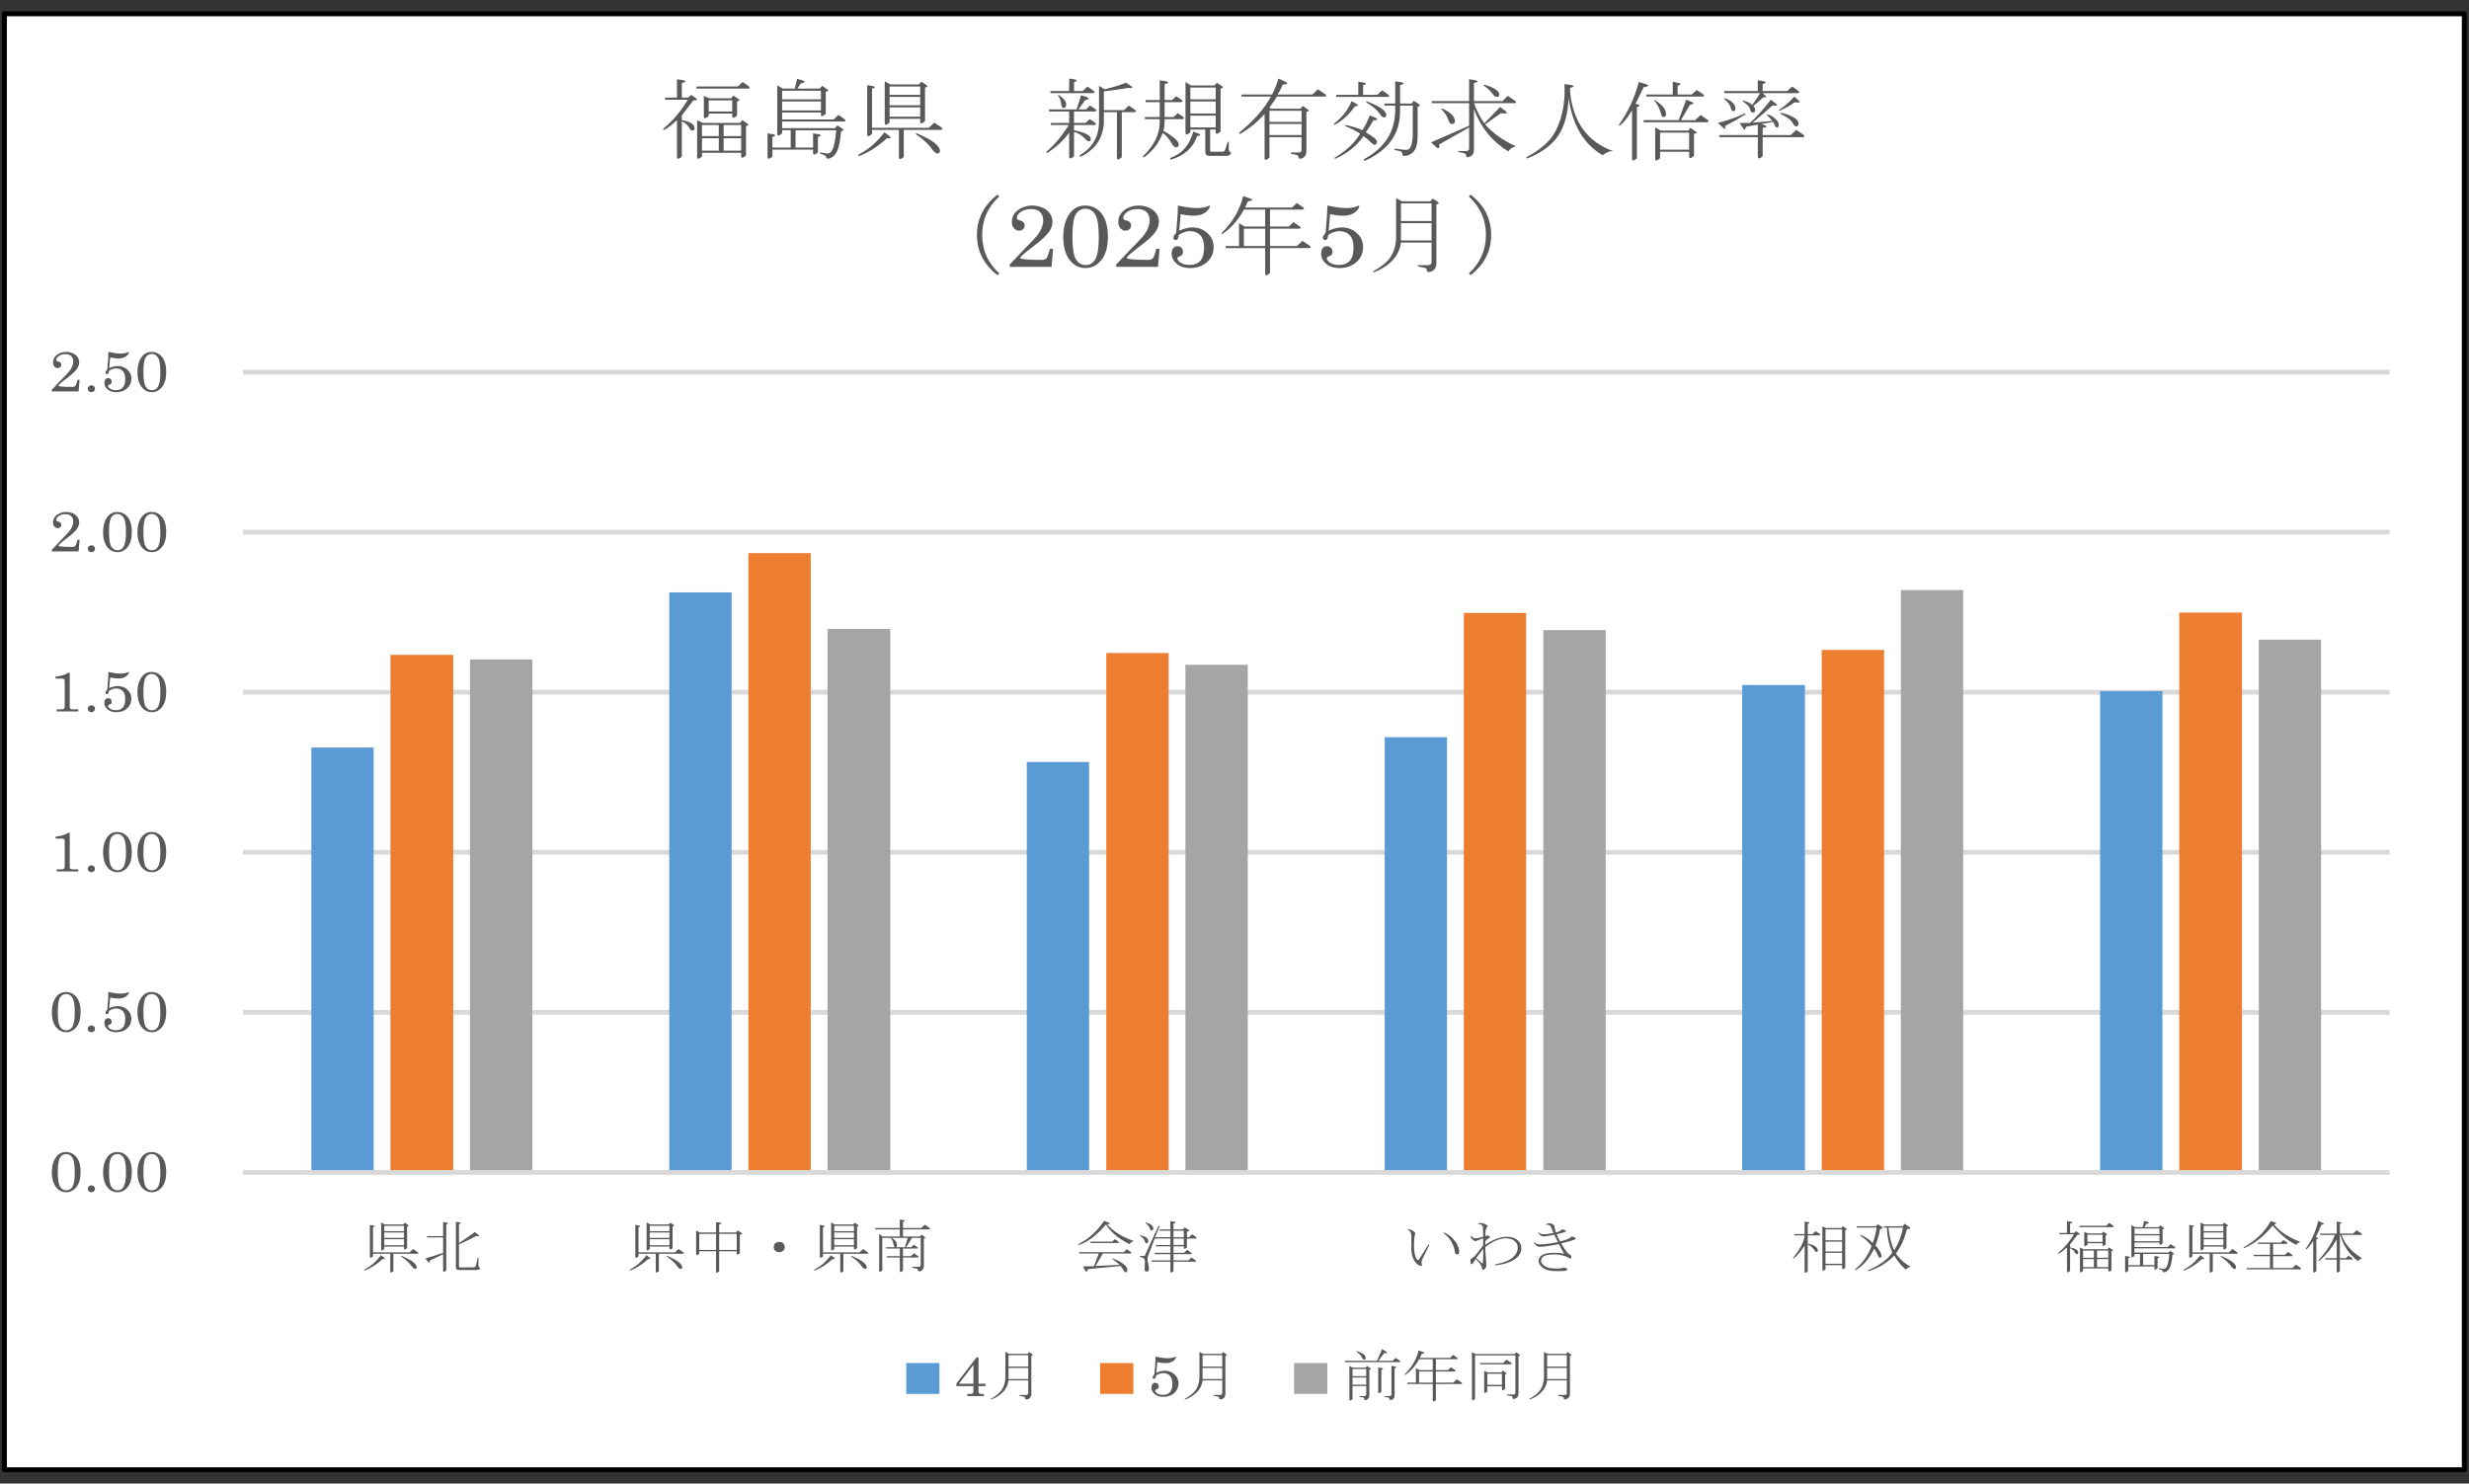 <?xml version="1.0" encoding="UTF-8"?> <svg xmlns="http://www.w3.org/2000/svg" xmlns:xlink="http://www.w3.org/1999/xlink" version="1.1" id="レイヤー_1" x="0px" y="0px" width="495px" height="297.5px" viewBox="0 0 495 297.5" xml:space="preserve"><rect x="0" y="0" width="495" height="297.5" fill="#333333" stroke="none"/> <g> <rect x="0.94" y="2.769" fill-rule="evenodd" clip-rule="evenodd" fill="#FFFFFF" width="493.174" height="291.966"></rect> <path fill="none" stroke="#D9D9D9" stroke-width="0.951" stroke-linejoin="round" stroke-miterlimit="10" d="M48.696,74.613 h430.375 M48.696,106.715h430.375 M48.696,138.815h430.375 M48.696,170.917h430.375 M48.696,203.017h430.375"></path> <path fill="#5B9BD5" d="M421.041,138.586h12.494v96.532h-12.494V138.586z M349.285,137.363h12.576v97.755h-12.576V137.363z M277.611,147.834h12.492v87.284h-12.492V147.834z M205.854,152.802h12.493v82.316h-12.493V152.802z M134.18,118.79h12.493v116.328 H134.18V118.79z M62.423,149.898h12.494v85.22H62.423V149.898z"></path> <path fill="#ED7D31" d="M436.905,122.842h12.576v112.276h-12.576V122.842z M365.231,130.332h12.494v104.786h-12.494V130.332z M293.475,122.917h12.493v112.201h-12.493V122.917z M221.8,130.943h12.493v104.175H221.8V130.943z M150.043,110.918h12.494v124.2 h-12.494V110.918z M78.286,131.325h12.576v103.793H78.286V131.325z"></path> <path fill="#A5A5A5" d="M452.852,128.268h12.494v106.851h-12.494V128.268z M381.096,118.332h12.492v116.786h-12.492V118.332z M309.421,126.357h12.493v108.761h-12.493V126.357z M237.664,133.313h12.492v101.806h-12.492V133.313z M165.907,126.128h12.576 v108.99h-12.576V126.128z M94.232,132.242h12.494v102.876H94.232V132.242z"></path> <line fill="none" stroke="#D9D9D9" stroke-width="0.951" stroke-linejoin="round" stroke-miterlimit="10" x1="48.696" y1="235.118" x2="479.071" y2="235.118"></line> <g> <path fill="#595959" d="M13.234,231.021c0.783,0,1.435,0.284,1.957,0.852c0.646,0.697,0.969,1.756,0.969,3.174 c0,1.317-0.28,2.32-0.843,3.009c-0.562,0.688-1.24,1.033-2.034,1.033c-0.767,0-1.407-0.29-1.921-0.868 c-0.643-0.728-0.963-1.778-0.963-3.151c0-1.307,0.303-2.346,0.909-3.118C11.794,231.331,12.436,231.021,13.234,231.021z M13.271,231.425c-0.529,0-0.943,0.236-1.24,0.708c-0.297,0.473-0.445,1.451-0.445,2.937c0,1.451,0.154,2.42,0.46,2.905 c0.308,0.485,0.72,0.728,1.238,0.728c0.521,0,0.923-0.224,1.203-0.672c0.334-0.533,0.5-1.508,0.5-2.922 c0-1.463-0.156-2.442-0.47-2.939C14.204,231.673,13.788,231.425,13.271,231.425z"></path> <path fill="#595959" d="M18.327,237.711c0.2,0,0.371,0.067,0.512,0.202c0.141,0.134,0.211,0.295,0.211,0.481 c0,0.193-0.07,0.358-0.211,0.492c-0.141,0.135-0.313,0.202-0.518,0.202c-0.201,0-0.373-0.067-0.516-0.202 c-0.143-0.134-0.213-0.297-0.213-0.487c0-0.189,0.07-0.353,0.213-0.486C17.948,237.778,18.122,237.711,18.327,237.711z"></path> <path fill="#595959" d="M23.505,231.021c0.783,0,1.435,0.284,1.957,0.852c0.646,0.697,0.969,1.756,0.969,3.174 c0,1.317-0.281,2.32-0.843,3.009s-1.24,1.033-2.035,1.033c-0.767,0-1.406-0.29-1.92-0.868c-0.643-0.728-0.963-1.778-0.963-3.151 c0-1.307,0.303-2.346,0.908-3.118C22.064,231.331,22.706,231.021,23.505,231.021z M23.541,231.425 c-0.529,0-0.943,0.236-1.24,0.708c-0.297,0.473-0.445,1.451-0.445,2.937c0,1.451,0.154,2.42,0.46,2.905 c0.308,0.485,0.72,0.728,1.237,0.728c0.522,0,0.924-0.224,1.204-0.672c0.333-0.533,0.5-1.508,0.5-2.922 c0-1.463-0.156-2.442-0.47-2.939C24.475,231.673,24.059,231.425,23.541,231.425z"></path> <path fill="#595959" d="M30.398,231.021c0.783,0,1.436,0.284,1.957,0.852c0.646,0.697,0.969,1.756,0.969,3.174 c0,1.317-0.28,2.32-0.843,3.009c-0.562,0.688-1.24,1.033-2.034,1.033c-0.767,0-1.407-0.29-1.921-0.868 c-0.642-0.728-0.963-1.778-0.963-3.151c0-1.307,0.303-2.346,0.909-3.118C28.958,231.331,29.601,231.021,30.398,231.021z M30.435,231.425c-0.529,0-0.942,0.236-1.24,0.708c-0.297,0.473-0.445,1.451-0.445,2.937c0,1.451,0.154,2.42,0.46,2.905 c0.309,0.485,0.721,0.728,1.238,0.728c0.521,0,0.923-0.224,1.204-0.672c0.333-0.533,0.499-1.508,0.499-2.922 c0-1.463-0.156-2.442-0.47-2.939C31.368,231.673,30.952,231.425,30.435,231.425z"></path> </g> <g> <path fill="#595959" d="M13.234,198.933c0.783,0,1.435,0.283,1.957,0.851c0.646,0.698,0.969,1.756,0.969,3.174 c0,1.317-0.28,2.32-0.843,3.01c-0.562,0.688-1.24,1.032-2.034,1.032c-0.767,0-1.407-0.289-1.921-0.868 c-0.643-0.728-0.963-1.778-0.963-3.151c0-1.306,0.303-2.346,0.909-3.118C11.794,199.242,12.436,198.933,13.234,198.933z M13.271,199.335c-0.529,0-0.943,0.236-1.24,0.709c-0.297,0.472-0.445,1.45-0.445,2.936c0,1.452,0.154,2.42,0.46,2.905 c0.308,0.485,0.72,0.728,1.238,0.728c0.521,0,0.923-0.224,1.203-0.671c0.334-0.534,0.5-1.508,0.5-2.923 c0-1.463-0.156-2.442-0.47-2.938C14.204,199.584,13.788,199.335,13.271,199.335z"></path> <path fill="#595959" d="M18.327,205.622c0.2,0,0.371,0.067,0.512,0.201c0.141,0.135,0.211,0.295,0.211,0.481 c0,0.194-0.07,0.358-0.211,0.493c-0.141,0.134-0.313,0.201-0.518,0.201c-0.201,0-0.373-0.067-0.516-0.201 c-0.143-0.135-0.213-0.297-0.213-0.487s0.07-0.353,0.213-0.487C17.948,205.689,18.122,205.622,18.327,205.622z"></path> <path fill="#595959" d="M21.729,198.933c1.015,0.216,1.844,0.324,2.486,0.324c0.301,0,0.584-0.026,0.849-0.081 c0.265-0.054,0.463-0.116,0.596-0.188c0.068-0.033,0.112-0.051,0.133-0.051c0.04,0,0.06,0.028,0.06,0.084 c0,0.131-0.09,0.304-0.271,0.519s-0.427,0.385-0.738,0.512c-0.311,0.127-0.669,0.19-1.074,0.19c-0.469,0-1.029-0.067-1.68-0.201 l-0.196,2.138c0.305-0.142,0.596-0.248,0.873-0.318c0.276-0.071,0.539-0.106,0.788-0.106c0.786,0,1.446,0.242,1.982,0.728 s0.804,1.084,0.804,1.797c0,0.791-0.285,1.442-0.855,1.954c-0.569,0.511-1.308,0.767-2.215,0.767c-0.694,0-1.26-0.184-1.694-0.551 c-0.437-0.368-0.654-0.806-0.654-1.313c0-0.306,0.069-0.542,0.209-0.708c0.138-0.166,0.315-0.249,0.532-0.249 c0.213,0,0.386,0.066,0.521,0.199c0.134,0.132,0.201,0.305,0.201,0.518c0,0.16-0.033,0.285-0.099,0.375 c-0.066,0.089-0.188,0.164-0.364,0.224c-0.177,0.063-0.265,0.136-0.265,0.219c0,0.119,0.06,0.251,0.181,0.394 c0.12,0.145,0.301,0.262,0.545,0.354c0.242,0.092,0.521,0.137,0.833,0.137c0.614,0,1.082-0.177,1.406-0.531 c0.322-0.354,0.484-0.932,0.484-1.73c0-0.728-0.171-1.259-0.512-1.595s-0.776-0.504-1.307-0.504c-0.24,0-0.481,0.041-0.723,0.123 c-0.24,0.082-0.481,0.205-0.722,0.369c-0.028,0.262-0.078,0.437-0.15,0.523c-0.072,0.088-0.165,0.132-0.277,0.132 c-0.08,0-0.145-0.026-0.192-0.078c-0.049-0.053-0.072-0.125-0.072-0.219c0-0.164,0.082-0.326,0.246-0.487 c0.049-0.048,0.083-0.091,0.103-0.129l0.14-1.646C21.695,200.175,21.725,199.544,21.729,198.933z"></path> <path fill="#595959" d="M30.398,198.933c0.783,0,1.436,0.283,1.957,0.851c0.646,0.698,0.969,1.756,0.969,3.174 c0,1.317-0.28,2.32-0.843,3.01c-0.562,0.688-1.24,1.032-2.034,1.032c-0.767,0-1.407-0.289-1.921-0.868 c-0.642-0.728-0.963-1.778-0.963-3.151c0-1.306,0.303-2.346,0.909-3.118C28.958,199.242,29.601,198.933,30.398,198.933z M30.435,199.335c-0.529,0-0.942,0.236-1.24,0.709c-0.297,0.472-0.445,1.45-0.445,2.936c0,1.452,0.154,2.42,0.46,2.905 c0.309,0.485,0.721,0.728,1.238,0.728c0.521,0,0.923-0.224,1.204-0.671c0.333-0.534,0.499-1.508,0.499-2.923 c0-1.463-0.156-2.442-0.47-2.938C31.368,199.584,30.952,199.335,30.435,199.335z"></path> </g> <g> <path fill="#595959" d="M13.981,166.988v6.986c0,0.104,0.04,0.185,0.12,0.241c0.116,0.078,0.259,0.117,0.428,0.117h1.168v0.42 h-4.335v-0.42h0.999c0.209,0,0.363-0.046,0.464-0.137c0.101-0.092,0.15-0.214,0.15-0.367v-5.279c0-0.107-0.046-0.199-0.139-0.273 c-0.092-0.075-0.21-0.112-0.354-0.112h-1.337v-0.387c0.628-0.074,1.136-0.174,1.525-0.299c0.391-0.125,0.734-0.289,1.031-0.49 H13.981z"></path> <path fill="#595959" d="M18.327,173.532c0.2,0,0.371,0.067,0.512,0.202c0.141,0.134,0.211,0.294,0.211,0.481 c0,0.193-0.07,0.357-0.211,0.492s-0.313,0.201-0.518,0.201c-0.201,0-0.373-0.066-0.516-0.201s-0.213-0.297-0.213-0.487 s0.07-0.353,0.213-0.486C17.948,173.6,18.122,173.532,18.327,173.532z"></path> <path fill="#595959" d="M23.505,166.843c0.783,0,1.435,0.284,1.957,0.851c0.646,0.698,0.969,1.756,0.969,3.175 c0,1.317-0.281,2.32-0.843,3.008c-0.562,0.689-1.24,1.033-2.035,1.033c-0.767,0-1.406-0.289-1.92-0.867 c-0.643-0.728-0.963-1.778-0.963-3.151c0-1.307,0.303-2.346,0.908-3.118C22.064,167.152,22.706,166.843,23.505,166.843z M23.541,167.246c-0.529,0-0.943,0.236-1.24,0.708c-0.297,0.473-0.445,1.451-0.445,2.937c0,1.451,0.154,2.42,0.46,2.905 c0.308,0.484,0.72,0.728,1.237,0.728c0.522,0,0.924-0.224,1.204-0.672c0.333-0.534,0.5-1.508,0.5-2.922 c0-1.463-0.156-2.443-0.47-2.939C24.475,167.494,24.059,167.246,23.541,167.246z"></path> <path fill="#595959" d="M30.398,166.843c0.783,0,1.436,0.284,1.957,0.851c0.646,0.698,0.969,1.756,0.969,3.175 c0,1.317-0.28,2.32-0.843,3.008c-0.562,0.689-1.24,1.033-2.034,1.033c-0.767,0-1.407-0.289-1.921-0.867 c-0.642-0.728-0.963-1.778-0.963-3.151c0-1.307,0.303-2.346,0.909-3.118C28.958,167.152,29.601,166.843,30.398,166.843z M30.435,167.246c-0.529,0-0.942,0.236-1.24,0.708c-0.297,0.473-0.445,1.451-0.445,2.937c0,1.451,0.154,2.42,0.46,2.905 c0.309,0.484,0.721,0.728,1.238,0.728c0.521,0,0.923-0.224,1.204-0.672c0.333-0.534,0.499-1.508,0.499-2.922 c0-1.463-0.156-2.443-0.47-2.939C31.368,167.494,30.952,167.246,30.435,167.246z"></path> </g> <g> <path fill="#595959" d="M13.981,134.899v6.985c0,0.104,0.04,0.186,0.12,0.241c0.116,0.078,0.259,0.117,0.428,0.117h1.168v0.42 h-4.335v-0.42h0.999c0.209,0,0.363-0.045,0.464-0.137c0.101-0.091,0.15-0.214,0.15-0.367v-5.278c0-0.108-0.046-0.2-0.139-0.274 c-0.092-0.074-0.21-0.112-0.354-0.112h-1.337v-0.386c0.628-0.075,1.136-0.175,1.525-0.3c0.391-0.125,0.734-0.288,1.031-0.489 H13.981z"></path> <path fill="#595959" d="M18.327,141.443c0.2,0,0.371,0.066,0.512,0.201s0.211,0.295,0.211,0.481c0,0.194-0.07,0.358-0.211,0.492 c-0.141,0.135-0.313,0.202-0.518,0.202c-0.201,0-0.373-0.067-0.516-0.202c-0.143-0.134-0.213-0.296-0.213-0.486 s0.07-0.353,0.213-0.487S18.122,141.443,18.327,141.443z"></path> <path fill="#595959" d="M21.729,134.753c1.015,0.217,1.844,0.325,2.486,0.325c0.301,0,0.584-0.026,0.849-0.081 c0.265-0.054,0.463-0.117,0.596-0.188c0.068-0.034,0.112-0.051,0.133-0.051c0.04,0,0.06,0.028,0.06,0.084 c0,0.131-0.09,0.304-0.271,0.519c-0.181,0.214-0.427,0.385-0.738,0.512c-0.311,0.127-0.669,0.19-1.074,0.19 c-0.469,0-1.029-0.067-1.68-0.202L21.894,138c0.305-0.142,0.596-0.248,0.873-0.319c0.276-0.07,0.539-0.105,0.788-0.105 c0.786,0,1.446,0.242,1.982,0.728s0.804,1.084,0.804,1.797c0,0.791-0.285,1.442-0.855,1.953c-0.569,0.512-1.308,0.768-2.215,0.768 c-0.694,0-1.26-0.184-1.694-0.552c-0.437-0.367-0.654-0.805-0.654-1.313c0-0.306,0.069-0.542,0.209-0.709 c0.138-0.165,0.315-0.248,0.532-0.248c0.213,0,0.386,0.066,0.521,0.198c0.134,0.133,0.201,0.306,0.201,0.518 c0,0.161-0.033,0.286-0.099,0.375c-0.066,0.09-0.188,0.165-0.364,0.225c-0.177,0.063-0.265,0.136-0.265,0.218 c0,0.12,0.06,0.252,0.181,0.395c0.12,0.145,0.301,0.262,0.545,0.354c0.242,0.092,0.521,0.137,0.833,0.137 c0.614,0,1.082-0.178,1.406-0.532c0.322-0.354,0.484-0.931,0.484-1.729c0-0.728-0.171-1.26-0.512-1.596 c-0.341-0.335-0.776-0.503-1.307-0.503c-0.24,0-0.481,0.041-0.723,0.123c-0.24,0.082-0.481,0.205-0.722,0.369 c-0.028,0.261-0.078,0.436-0.15,0.523s-0.165,0.132-0.277,0.132c-0.08,0-0.145-0.026-0.192-0.079 c-0.049-0.052-0.072-0.125-0.072-0.218c0-0.164,0.082-0.327,0.246-0.487c0.049-0.049,0.083-0.091,0.103-0.129l0.14-1.646 C21.695,135.996,21.725,135.365,21.729,134.753z"></path> <path fill="#595959" d="M30.398,134.753c0.783,0,1.436,0.284,1.957,0.852c0.646,0.697,0.969,1.756,0.969,3.174 c0,1.317-0.28,2.32-0.843,3.009c-0.562,0.688-1.24,1.033-2.034,1.033c-0.767,0-1.407-0.289-1.921-0.868 c-0.642-0.728-0.963-1.778-0.963-3.151c0-1.307,0.303-2.346,0.909-3.118C28.958,135.063,29.601,134.753,30.398,134.753z M30.435,135.156c-0.529,0-0.942,0.236-1.24,0.709c-0.297,0.472-0.445,1.45-0.445,2.936c0,1.452,0.154,2.42,0.46,2.905 c0.309,0.485,0.721,0.728,1.238,0.728c0.521,0,0.923-0.224,1.204-0.672c0.333-0.533,0.499-1.508,0.499-2.922 c0-1.463-0.156-2.442-0.47-2.938C31.368,135.404,30.952,135.156,30.435,135.156z"></path> </g> <g> <path fill="#595959" d="M11.735,109.348c-0.185,0.221,0.724,0.33,2.725,0.33c0.3,0,0.514-0.072,0.643-0.218 c0.127-0.146,0.273-0.549,0.438-1.209h0.416l-0.195,2.323h-5.392v-0.303l1.752-1.853c0.975-0.985,1.561-1.605,1.758-1.858 c0.281-0.362,0.485-0.712,0.614-1.051c0.128-0.337,0.192-0.644,0.192-0.92c0-0.459-0.137-0.82-0.409-1.084 c-0.273-0.263-0.652-0.395-1.138-0.395c-0.546,0-0.992,0.122-1.337,0.364s-0.518,0.5-0.518,0.772c0,0.094,0.026,0.164,0.078,0.213 c0.048,0.049,0.152,0.092,0.313,0.129c0.405,0.09,0.607,0.31,0.607,0.66c0,0.19-0.068,0.349-0.204,0.473 c-0.137,0.126-0.312,0.188-0.524,0.188c-0.244,0-0.459-0.105-0.644-0.316s-0.277-0.486-0.277-0.826 c0-0.381,0.105-0.727,0.315-1.038c0.212-0.312,0.529-0.567,0.955-0.767c0.425-0.2,0.883-0.3,1.372-0.3 c0.486,0,0.937,0.097,1.353,0.291c0.414,0.194,0.727,0.449,0.936,0.764c0.209,0.316,0.313,0.66,0.313,1.033 c0,0.258-0.053,0.519-0.157,0.784c-0.104,0.265-0.256,0.513-0.457,0.744c-0.344,0.399-0.698,0.741-1.063,1.024l-1.587,1.243 C12.212,108.861,11.92,109.128,11.735,109.348z"></path> <path fill="#595959" d="M18.327,109.354c0.2,0,0.371,0.067,0.512,0.201c0.141,0.135,0.211,0.295,0.211,0.481 c0,0.194-0.07,0.358-0.211,0.493c-0.141,0.134-0.313,0.201-0.518,0.201c-0.201,0-0.373-0.067-0.516-0.201 c-0.143-0.135-0.213-0.297-0.213-0.487s0.07-0.353,0.213-0.487C17.948,109.421,18.122,109.354,18.327,109.354z"></path> <path fill="#595959" d="M23.505,102.664c0.783,0,1.435,0.283,1.957,0.851c0.646,0.698,0.969,1.756,0.969,3.174 c0,1.317-0.281,2.321-0.843,3.009c-0.562,0.689-1.24,1.033-2.035,1.033c-0.767,0-1.406-0.289-1.92-0.867 c-0.643-0.729-0.963-1.778-0.963-3.152c0-1.306,0.303-2.345,0.908-3.118C22.064,102.974,22.706,102.664,23.505,102.664z M23.541,103.067c-0.529,0-0.943,0.236-1.24,0.707c-0.297,0.473-0.445,1.451-0.445,2.937c0,1.452,0.154,2.421,0.46,2.905 c0.308,0.485,0.72,0.729,1.237,0.729c0.522,0,0.924-0.225,1.204-0.672c0.333-0.534,0.5-1.508,0.5-2.923 c0-1.463-0.156-2.442-0.47-2.938C24.475,103.315,24.059,103.067,23.541,103.067z"></path> <path fill="#595959" d="M30.398,102.664c0.783,0,1.436,0.283,1.957,0.851c0.646,0.698,0.969,1.756,0.969,3.174 c0,1.317-0.28,2.321-0.843,3.009c-0.562,0.689-1.24,1.033-2.034,1.033c-0.767,0-1.407-0.289-1.921-0.867 c-0.642-0.729-0.963-1.778-0.963-3.152c0-1.306,0.303-2.345,0.909-3.118C28.958,102.974,29.601,102.664,30.398,102.664z M30.435,103.067c-0.529,0-0.942,0.236-1.24,0.707c-0.297,0.473-0.445,1.451-0.445,2.937c0,1.452,0.154,2.421,0.46,2.905 c0.309,0.485,0.721,0.729,1.238,0.729c0.521,0,0.923-0.225,1.204-0.672c0.333-0.534,0.499-1.508,0.499-2.923 c0-1.463-0.156-2.442-0.47-2.938C31.368,103.315,30.952,103.067,30.435,103.067z"></path> </g> <g> <path fill="#595959" d="M11.735,77.259c-0.185,0.22,0.724,0.33,2.725,0.33c0.3,0,0.514-0.073,0.643-0.219 c0.127-0.146,0.273-0.548,0.438-1.209h0.416l-0.195,2.323h-5.392v-0.302l1.752-1.854c0.975-0.985,1.561-1.604,1.758-1.858 c0.281-0.362,0.485-0.712,0.614-1.05c0.128-0.337,0.192-0.645,0.192-0.921c0-0.459-0.137-0.82-0.409-1.083 c-0.273-0.264-0.652-0.395-1.138-0.395c-0.546,0-0.992,0.121-1.337,0.363c-0.345,0.243-0.518,0.501-0.518,0.773 c0,0.093,0.026,0.164,0.078,0.212c0.048,0.049,0.152,0.092,0.313,0.129c0.405,0.09,0.607,0.31,0.607,0.661 c0,0.19-0.068,0.348-0.204,0.473c-0.137,0.125-0.312,0.188-0.524,0.188c-0.244,0-0.459-0.105-0.644-0.316 c-0.185-0.21-0.277-0.486-0.277-0.825c0-0.381,0.105-0.727,0.315-1.038c0.212-0.312,0.529-0.567,0.955-0.768 c0.425-0.199,0.883-0.3,1.372-0.3c0.486,0,0.937,0.098,1.353,0.291c0.414,0.194,0.727,0.449,0.936,0.765s0.313,0.659,0.313,1.032 c0,0.258-0.053,0.52-0.157,0.784s-0.256,0.513-0.457,0.744c-0.344,0.399-0.698,0.741-1.063,1.024l-1.587,1.243 C12.212,76.771,11.92,77.038,11.735,77.259z"></path> <path fill="#595959" d="M18.327,77.264c0.2,0,0.371,0.067,0.512,0.202c0.141,0.134,0.211,0.295,0.211,0.481 c0,0.193-0.07,0.358-0.211,0.492c-0.141,0.135-0.313,0.202-0.518,0.202c-0.201,0-0.373-0.067-0.516-0.202 c-0.143-0.134-0.213-0.297-0.213-0.487c0-0.189,0.07-0.353,0.213-0.486C17.948,77.331,18.122,77.264,18.327,77.264z"></path> <path fill="#595959" d="M21.729,70.574c1.015,0.217,1.844,0.325,2.486,0.325c0.301,0,0.584-0.027,0.849-0.082 c0.265-0.053,0.463-0.116,0.596-0.187c0.068-0.034,0.112-0.051,0.133-0.051c0.04,0,0.06,0.028,0.06,0.084 c0,0.131-0.09,0.304-0.271,0.519c-0.181,0.214-0.427,0.385-0.738,0.512c-0.311,0.127-0.669,0.19-1.074,0.19 c-0.469,0-1.029-0.067-1.68-0.202l-0.196,2.139c0.305-0.142,0.596-0.248,0.873-0.319c0.276-0.07,0.539-0.106,0.788-0.106 c0.786,0,1.446,0.243,1.982,0.729c0.536,0.484,0.804,1.084,0.804,1.797c0,0.791-0.285,1.442-0.855,1.953 c-0.569,0.512-1.308,0.768-2.215,0.768c-0.694,0-1.26-0.184-1.694-0.552c-0.437-0.367-0.654-0.806-0.654-1.313 c0-0.307,0.069-0.542,0.209-0.709c0.138-0.165,0.315-0.249,0.532-0.249c0.213,0,0.386,0.067,0.521,0.199 c0.134,0.133,0.201,0.305,0.201,0.518c0,0.161-0.033,0.286-0.099,0.375c-0.066,0.09-0.188,0.164-0.364,0.225 c-0.177,0.063-0.265,0.136-0.265,0.218c0,0.119,0.06,0.251,0.181,0.395c0.12,0.145,0.301,0.262,0.545,0.354 c0.242,0.091,0.521,0.137,0.833,0.137c0.614,0,1.082-0.178,1.406-0.532c0.322-0.354,0.484-0.931,0.484-1.729 c0-0.728-0.171-1.26-0.512-1.596s-0.776-0.504-1.307-0.504c-0.24,0-0.481,0.041-0.723,0.123c-0.24,0.083-0.481,0.206-0.722,0.37 c-0.028,0.261-0.078,0.436-0.15,0.522c-0.072,0.089-0.165,0.132-0.277,0.132c-0.08,0-0.145-0.025-0.192-0.078 c-0.049-0.052-0.072-0.125-0.072-0.218c0-0.164,0.082-0.327,0.246-0.487c0.049-0.049,0.083-0.092,0.103-0.129l0.14-1.646 C21.695,71.817,21.725,71.187,21.729,70.574z"></path> <path fill="#595959" d="M30.398,70.574c0.783,0,1.436,0.284,1.957,0.852c0.646,0.697,0.969,1.756,0.969,3.174 c0,1.317-0.28,2.32-0.843,3.009c-0.562,0.688-1.24,1.033-2.034,1.033c-0.767,0-1.407-0.29-1.921-0.868 c-0.642-0.728-0.963-1.778-0.963-3.151c0-1.307,0.303-2.346,0.909-3.118C28.958,70.884,29.601,70.574,30.398,70.574z M30.435,70.978c-0.529,0-0.942,0.236-1.24,0.708c-0.297,0.473-0.445,1.451-0.445,2.937c0,1.451,0.154,2.42,0.46,2.905 c0.309,0.485,0.721,0.728,1.238,0.728c0.521,0,0.923-0.224,1.204-0.672c0.333-0.533,0.499-1.508,0.499-2.922 c0-1.463-0.156-2.442-0.47-2.939C31.368,71.226,30.952,70.978,30.435,70.978z"></path> </g> <g> <path fill="#595959" d="M73.141,254.773c-0.161,0-0.192-0.061-0.097-0.18c1.253-0.627,2.36-1.582,3.323-2.866l0.675,0.493 c0.257,0.209,0.145,0.299-0.337,0.269C75.483,253.594,74.297,254.354,73.141,254.773z M74.778,251.146h7.32l0.723-0.672 l0.915,0.627c0.192,0.15,0.192,0.254,0,0.313h-4.864v3.493c-0.418,0.358-0.626,0.374-0.626,0.045v-3.538h-3.468v0.538 c-0.418,0.358-0.626,0.374-0.626,0.045v-6.359l0.818,0.134c0.257,0.15,0.192,0.254-0.192,0.313V251.146z M81.617,245.951v4.344 c-0.418,0.358-0.626,0.374-0.626,0.045v-0.358h-3.949v0.492c-0.418,0.358-0.626,0.374-0.626,0.045v-5.374l0.722,0.403h3.709 l0.289-0.358l0.674,0.448C82.002,245.787,81.938,245.892,81.617,245.951z M77.042,246.892h3.949v-1.075h-3.949V246.892z M77.042,248.235h3.949v-1.075h-3.949V248.235z M77.042,249.713h3.949v-1.209h-3.949V249.713z M83.544,254.146 c0,0.208-0.113,0.313-0.338,0.313s-0.514-0.269-0.866-0.807c-0.45-0.566-1.06-1.104-1.83-1.612 c-0.129-0.118-0.113-0.179,0.048-0.179C82.548,252.698,83.544,253.46,83.544,254.146z"></path> <path fill="#595959" d="M88.841,248.146h-3.227v-0.269h3.227v-2.821l0.819,0.134c0.257,0.15,0.192,0.254-0.192,0.313v9.271 c-0.418,0.358-0.627,0.373-0.627,0.045v-3.314c-0.835,0.419-1.717,0.836-2.648,1.254c-0.032,0.478-0.161,0.567-0.385,0.269 l-0.53-0.671c1.252-0.358,2.439-0.732,3.563-1.12V248.146z M91.972,254.684c-0.385,0-0.578-0.179-0.578-0.537v-9.136l0.819,0.134 c0.257,0.15,0.192,0.254-0.193,0.313v3.807c1.028-0.656,2.088-1.388,3.179-2.194l0.53,0.403c0.513,0.329,0.417,0.463-0.289,0.403 c-1.156,0.627-2.296,1.18-3.42,1.656v4.434c0,0.12,0.064,0.18,0.193,0.18h2.648c0.32,0,0.514-0.149,0.578-0.448l0.337-1.478 c0.064-0.06,0.112-0.06,0.145,0v1.567c0,0.149,0.064,0.269,0.192,0.358c0.193,0.149,0.177,0.283-0.048,0.403 c-0.161,0.089-0.402,0.134-0.723,0.134H91.972z"></path> </g> <g> <path fill="#595959" d="M126.366,254.773c-0.162,0-0.193-0.061-0.097-0.18c1.252-0.627,2.359-1.582,3.323-2.866l0.674,0.493 c0.257,0.209,0.145,0.299-0.337,0.269C128.709,253.594,127.521,254.354,126.366,254.773z M128.003,251.146h7.321l0.722-0.672 l0.915,0.627c0.193,0.15,0.193,0.254,0,0.313h-4.864v3.493c-0.417,0.358-0.626,0.374-0.626,0.045v-3.538h-3.468v0.538 c-0.417,0.358-0.626,0.374-0.626,0.045v-6.359l0.819,0.134c0.257,0.15,0.192,0.254-0.193,0.313V251.146z M134.842,245.951v4.344 c-0.417,0.358-0.626,0.374-0.626,0.045v-0.358h-3.949v0.492c-0.417,0.358-0.626,0.374-0.626,0.045v-5.374l0.723,0.403h3.708 l0.289-0.358l0.675,0.448C135.228,245.787,135.162,245.892,134.842,245.951z M130.267,246.892h3.949v-1.075h-3.949V246.892z M130.267,248.235h3.949v-1.075h-3.949V248.235z M130.267,249.713h3.949v-1.209h-3.949V249.713z M136.769,254.146 c0,0.208-0.113,0.313-0.337,0.313c-0.225,0-0.514-0.269-0.867-0.807c-0.45-0.566-1.06-1.104-1.83-1.612 c-0.128-0.118-0.113-0.179,0.048-0.179C135.773,252.698,136.769,253.46,136.769,254.146z"></path> <path fill="#595959" d="M144.186,245.548v1.612h3.371l0.337-0.403l0.771,0.493c0.257,0.179,0.145,0.298-0.337,0.357v3.718 c-0.417,0.358-0.626,0.374-0.626,0.045v-0.448h-3.516v4.03c-0.418,0.358-0.626,0.373-0.626,0.045v-4.075h-3.371v0.492 c-0.418,0.358-0.627,0.374-0.627,0.045v-4.702l0.723,0.403h3.275v-2.104l0.866,0.134 C144.779,245.309,144.698,245.429,144.186,245.548z M143.56,247.429h-3.371v3.225h3.371V247.429z M147.701,250.653v-3.225h-3.516 v3.225H147.701z"></path> <path fill="#595959" d="M157.334,250.071c0,0.298-0.097,0.537-0.289,0.716c-0.226,0.209-0.499,0.313-0.819,0.313 c-0.321,0-0.578-0.089-0.771-0.269c-0.225-0.208-0.337-0.463-0.337-0.761s0.097-0.538,0.289-0.717 c0.224-0.208,0.497-0.313,0.818-0.313c0.32,0,0.578,0.09,0.771,0.269C157.221,249.519,157.334,249.773,157.334,250.071z"></path> <path fill="#595959" d="M163.354,254.773c-0.161,0-0.192-0.061-0.096-0.18c1.252-0.627,2.359-1.582,3.322-2.866l0.675,0.493 c0.257,0.209,0.145,0.299-0.337,0.269C165.697,253.594,164.51,254.354,163.354,254.773z M164.991,251.146h7.32l0.723-0.672 l0.915,0.627c0.192,0.15,0.192,0.254,0,0.313h-4.864v3.493c-0.417,0.358-0.626,0.374-0.626,0.045v-3.538h-3.468v0.538 c-0.417,0.358-0.626,0.374-0.626,0.045v-6.359l0.818,0.134c0.257,0.15,0.193,0.254-0.192,0.313V251.146z M171.83,245.951v4.344 c-0.417,0.358-0.626,0.374-0.626,0.045v-0.358h-3.949v0.492c-0.418,0.358-0.626,0.374-0.626,0.045v-5.374l0.723,0.403h3.708 l0.289-0.358l0.674,0.448C172.216,245.787,172.15,245.892,171.83,245.951z M167.255,246.892h3.949v-1.075h-3.949V246.892z M167.255,248.235h3.949v-1.075h-3.949V248.235z M167.255,249.713h3.949v-1.209h-3.949V249.713z M173.757,254.146 c0,0.208-0.113,0.313-0.338,0.313s-0.514-0.269-0.866-0.807c-0.45-0.566-1.06-1.104-1.83-1.612 c-0.129-0.118-0.113-0.179,0.048-0.179C172.761,252.698,173.757,253.46,173.757,254.146z"></path> <path fill="#595959" d="M178.572,248.235h-1.686v6.538c-0.417,0.358-0.626,0.373-0.626,0.045v-7.345l0.723,0.492h3.419v-1.433 h-4.912v-0.269h4.912v-1.702l0.819,0.135c0.257,0.089,0.192,0.194-0.192,0.313v1.254h3.66l0.722-0.672l0.916,0.627 c0.192,0.149,0.192,0.254,0,0.313h-5.298v1.433h3.419l0.289-0.358l0.674,0.448c0.193,0.15,0.128,0.254-0.192,0.313v5.509 c0,0.328-0.113,0.597-0.337,0.806c-0.192,0.18-0.386,0.269-0.578,0.269s-0.289-0.089-0.289-0.269c0-0.149-0.08-0.239-0.24-0.269 l-0.819-0.179c-0.128-0.061-0.128-0.119,0-0.18h1.204c0.289,0,0.434-0.134,0.434-0.403v-5.418h-1.733l-1.204,1.881h1.011 l0.53-0.493l0.674,0.448c0.193,0.149,0.193,0.254,0,0.313h-2.841v1.522h1.589l0.626-0.582l0.771,0.537 c0.193,0.15,0.193,0.254,0,0.313h-2.985v2.643c-0.418,0.358-0.627,0.373-0.627,0.045v-2.688h-2.601v-0.269h2.601v-1.522h-2.745 v-0.269h1.782c-0.128-0.029-0.225-0.194-0.289-0.493C179.055,249.057,178.861,248.593,178.572,248.235z M179.729,250.116h1.686 l0.578-1.881h-3.179c0.706,0.478,1.043,0.94,1.012,1.388C179.825,249.832,179.793,249.997,179.729,250.116z"></path> </g> <g> <path fill="#595959" d="M221.348,244.831l1.06,0.403c0.16,0.239,0,0.313-0.481,0.224c1.22,1.463,3.017,2.598,5.394,3.404 c-0.385,0.119-0.674,0.328-0.867,0.627c-2.119-1.015-3.692-2.329-4.72-3.941c-1.83,2.149-3.644,3.523-5.442,4.12 c-0.161,0-0.176-0.06-0.048-0.179C218.361,248.354,220.063,246.802,221.348,244.831z M224.478,253.653 c-0.417-0.387-0.884-0.761-1.396-1.119c-0.161-0.119-0.128-0.164,0.097-0.135c0.835,0.299,1.557,0.688,2.167,1.165 c0.449,0.358,0.674,0.731,0.674,1.119c0,0.298-0.112,0.448-0.337,0.448c-0.161,0-0.306-0.135-0.434-0.403 c-0.096-0.209-0.288-0.492-0.577-0.851l-6.551,0.627c-0.192,0.566-0.369,0.672-0.529,0.313l-0.481-0.852l2.215-0.044l0.964-2.553 h-3.949v-0.27h8.958l0.626-0.582l0.771,0.538c0.192,0.149,0.192,0.253,0,0.313h-5.587l-1.444,2.508L224.478,253.653z M218.65,248.996h4.334l0.53-0.492l0.674,0.447c0.193,0.15,0.193,0.254,0,0.313h-5.538V248.996z"></path> <path fill="#595959" d="M230.209,248.862c0,0.298-0.113,0.447-0.337,0.447c-0.129,0-0.225-0.074-0.289-0.224 c-0.129-0.537-0.466-0.94-1.012-1.209c-0.096-0.09-0.064-0.135,0.097-0.135C229.695,247.951,230.209,248.324,230.209,248.862z M230.354,254.415c0,0.388-0.145,0.582-0.434,0.582c-0.321,0-0.466-0.179-0.434-0.537c0.032-0.328,0.049-0.731,0.049-1.209 c0.031-0.598-0.113-0.94-0.434-1.03l-0.53-0.18v-0.179h0.915l2.745-5.956c0.161-0.149,0.241-0.119,0.241,0.09l-0.915,2.104h3.082 v-1.299h-2.167v-0.269h2.167v-1.657l0.867,0.135c0.354,0.119,0.272,0.239-0.241,0.358v1.164h1.927l0.337-0.403l0.771,0.493 c0.257,0.179,0.145,0.298-0.337,0.357v1.12h0.434l0.626-0.582l0.771,0.537c0.192,0.15,0.192,0.254,0,0.313h-1.83v1.791 c-0.417,0.358-0.626,0.374-0.626,0.045v-0.269h-2.071v1.299h2.119l0.626-0.582l0.771,0.537c0.192,0.15,0.192,0.254,0,0.313h-3.517 v1.254h2.986l0.626-0.582l0.771,0.537c0.193,0.15,0.193,0.254,0,0.313h-4.383v1.881c-0.417,0.358-0.626,0.374-0.626,0.045v-1.926 h-3.708v-0.269h3.708v-1.254h-3.13v-0.269h3.13v-1.299h-2.89v-0.269h2.89v-1.299h-3.13l-1.253,3.27 c-0.225,0.508-0.257,1.045-0.096,1.612C230.289,253.729,230.354,254.117,230.354,254.415z M231.221,246.354 c0,0.27-0.113,0.403-0.337,0.403c-0.129,0-0.226-0.09-0.289-0.269c-0.161-0.477-0.466-0.88-0.915-1.209 c-0.097-0.119-0.065-0.164,0.096-0.135C230.739,245.443,231.221,245.847,231.221,246.354z M237.337,248.101v-1.299h-2.071v1.299 H237.337z M237.337,249.668v-1.299h-2.071v1.299H237.337z"></path> </g> <g> <path fill="#595959" d="M282.953,247.922c0-0.688-0.225-1.12-0.674-1.299c-0.129-0.061-0.113-0.104,0.048-0.135 c0.385,0.03,0.771,0.194,1.156,0.492c0.32,0.24,0.368,0.479,0.144,0.717c-0.096,0.777-0.144,1.418-0.144,1.926 c0,1.373,0.176,2.329,0.529,2.866c0.192,0.269,0.368,0.269,0.53,0c0.545-0.866,1.139-1.807,1.781-2.821 c0.128-0.149,0.193-0.119,0.193,0.09c-0.482,0.956-0.916,1.836-1.301,2.642c-0.225,0.419-0.289,0.762-0.192,1.03 c0.128,0.389,0.016,0.522-0.338,0.403c-0.546-0.18-0.995-0.656-1.348-1.434c-0.258-0.566-0.386-1.254-0.386-2.06 C282.953,249.533,282.953,248.728,282.953,247.922z M291.141,248.235c0.931,0.955,1.396,1.896,1.396,2.821 c0,0.329-0.145,0.492-0.434,0.492c-0.225,0-0.354-0.119-0.385-0.358c-0.097-0.776-0.337-1.492-0.723-2.149 c-0.354-0.627-0.867-1.209-1.541-1.747c-0.097-0.089-0.065-0.134,0.097-0.134C290.226,247.489,290.755,247.848,291.141,248.235z"></path> <path fill="#595959" d="M295.331,253.296c-0.064,0.149-0.145,0.224-0.241,0.224c-0.192,0-0.289-0.253-0.289-0.762 c0-0.179,0.112-0.328,0.337-0.447s0.481-0.358,0.771-0.717c0.514-0.627,0.996-1.238,1.445-1.836c0-0.478,0-0.956,0-1.434 c-0.418,0.15-0.818,0.299-1.204,0.448c-0.129,0.09-0.241,0.134-0.337,0.134c-0.097,0-0.209-0.06-0.337-0.179 c-0.45-0.239-0.643-0.521-0.578-0.851c0.063-0.119,0.128-0.119,0.192,0c0.129,0.298,0.369,0.447,0.723,0.447 c0.353,0,0.866-0.104,1.541-0.313c0-0.896-0.017-1.552-0.048-1.971c-0.097-0.357-0.37-0.552-0.819-0.582 c-0.257,0-0.257-0.06,0-0.179c0.514-0.09,1.06,0.045,1.638,0.403c0.192,0.179,0.192,0.313,0,0.402 c-0.225,0.18-0.337,0.777-0.337,1.792c0.16-0.029,0.321-0.074,0.481-0.135c0.16,0.061,0.305,0.15,0.434,0.269 c0.096,0.09,0.048,0.164-0.145,0.225c-0.257,0.149-0.514,0.373-0.771,0.671c0,0.24,0,0.479,0,0.717 c1.573-1.074,3.002-1.612,4.286-1.612c0.963,0,1.733,0.269,2.312,0.807c0.418,0.388,0.626,0.896,0.626,1.522 c0,0.688-0.272,1.283-0.818,1.791c-0.899,0.836-2.344,1.374-4.335,1.612c-0.128-0.029-0.128-0.104,0-0.224 c1.605-0.269,2.794-0.762,3.564-1.479c0.578-0.537,0.867-1.148,0.867-1.836c0-0.507-0.177-0.925-0.53-1.254 c-0.449-0.418-1.075-0.627-1.878-0.627c-1.188,0-2.553,0.582-4.094,1.747c0,0.776,0.048,1.612,0.145,2.508 c0.032,0.299,0.048,0.672,0.048,1.119c0,0.269-0.064,0.478-0.192,0.627c-0.161,0.209-0.306,0.313-0.434,0.313 c-0.16,0-0.241-0.119-0.241-0.358c0-0.357-0.417-0.97-1.252-1.836C295.668,252.743,295.491,253.026,295.331,253.296z M295.957,252.266c0.385,0.388,0.754,0.731,1.107,1.03c0.129,0.089,0.209,0.06,0.241-0.09c0.063-0.598,0.08-1.522,0.048-2.776 C296.904,251.057,296.438,251.668,295.957,252.266z"></path> <path fill="#595959" d="M311.465,247.25c-0.289-0.746-0.498-1.21-0.626-1.389c-0.129-0.179-0.401-0.269-0.819-0.269 c-0.096,0-0.112-0.045-0.048-0.135c0.449-0.149,0.787-0.179,1.012-0.089c0.096,0.029,0.257,0.119,0.481,0.269 c0.192,0.119,0.257,0.269,0.192,0.447c0.032,0.299,0.129,0.657,0.289,1.075c0.449-0.119,0.771-0.253,0.963-0.403 c0.129-0.149,0.241-0.224,0.338-0.224c0.128,0,0.24,0.029,0.337,0.09c0.096,0.029,0.192,0.074,0.289,0.134 c0.16,0.09,0.145,0.18-0.049,0.269c-0.257,0.12-0.834,0.284-1.733,0.493c0.225,0.537,0.449,1.015,0.674,1.433 c0.514-0.118,1.012-0.269,1.493-0.447c0.321-0.119,0.546-0.254,0.675-0.403c0.096-0.119,0.24-0.149,0.434-0.09 c0.288,0.12,0.449,0.195,0.481,0.225c0.128,0.119,0.096,0.224-0.097,0.313c-0.385,0.149-0.69,0.253-0.915,0.313 c-0.61,0.179-1.22,0.343-1.83,0.492c0.546,0.896,0.915,1.463,1.107,1.702c0.193,0.239,0.369,0.402,0.53,0.492 c0.289,0.15,0.417,0.329,0.385,0.537c-0.032,0.299-0.192,0.358-0.481,0.18c-0.321-0.209-0.723-0.373-1.204-0.493 c-0.578-0.149-1.155-0.224-1.733-0.224c-1.221,0-2.007,0.194-2.36,0.582c-0.192,0.209-0.289,0.434-0.289,0.672 c0,0.299,0.161,0.598,0.482,0.896c0.449,0.419,1.14,0.643,2.07,0.672c0.835,0.029,1.333,0.015,1.493-0.045 c0.257-0.089,0.466-0.134,0.626-0.134c0.192,0,0.369,0.089,0.53,0.269c0.128,0.119,0.08,0.224-0.145,0.313 s-0.771,0.134-1.638,0.134c-0.706,0-1.236-0.029-1.59-0.089c-0.674-0.12-1.204-0.344-1.589-0.672 c-0.481-0.418-0.723-0.851-0.723-1.299c0-0.328,0.129-0.627,0.386-0.896c0.449-0.478,1.316-0.717,2.601-0.717 c0.867,0,1.573,0.061,2.119,0.179c-0.354-0.627-0.706-1.269-1.06-1.925c-0.771,0.179-1.653,0.328-2.649,0.447 c-0.481,0.061-0.898,0.09-1.252,0.09c-0.192,0-0.369-0.06-0.529-0.18c-0.225-0.179-0.401-0.387-0.53-0.627 c0-0.148,0.064-0.163,0.192-0.044c0.193,0.239,0.482,0.357,0.867,0.357c0.578,0,0.995-0.015,1.252-0.044 c0.707-0.09,1.525-0.225,2.457-0.403c-0.226-0.418-0.466-0.911-0.723-1.479c-0.354,0.09-0.932,0.195-1.734,0.314 c-0.385,0.06-0.674,0.029-0.866-0.09c-0.225-0.119-0.418-0.298-0.578-0.538c-0.032-0.208,0.032-0.238,0.192-0.089 c0.129,0.209,0.434,0.313,0.915,0.313C309.956,247.519,310.598,247.429,311.465,247.25z"></path> </g> <g> <path fill="#595959" d="M361.802,247.742h-2.071v-0.269h2.071v-2.508l0.818,0.134c0.257,0.15,0.192,0.254-0.192,0.313v2.061h0.963 l0.626-0.582l0.771,0.537c0.193,0.15,0.193,0.254,0,0.313h-2.359v1.657c1.349,0.269,2.022,0.746,2.022,1.433 c0,0.15-0.097,0.225-0.289,0.225c-0.128,0-0.257-0.119-0.385-0.358c-0.354-0.508-0.803-0.896-1.349-1.165v5.419 c-0.418,0.358-0.626,0.373-0.626,0.045v-5.239c-0.675,1.104-1.397,1.97-2.168,2.598c-0.16,0-0.192-0.061-0.096-0.18 c1.316-1.582,2.07-3.016,2.264-4.299V247.742z M365.365,245.951l0.723,0.313h3.082l0.289-0.358l0.675,0.447 c0.192,0.15,0.128,0.254-0.193,0.313v7.569c-0.417,0.357-0.626,0.373-0.626,0.044v-0.582h-3.323v0.852 c-0.417,0.357-0.626,0.373-0.626,0.044V245.951z M369.314,246.533h-3.323v2.194h3.323V246.533z M369.314,248.996h-3.323v1.971 h3.323V248.996z M365.991,251.235v2.194h3.323v-2.194H365.991z"></path> <path fill="#595959" d="M376.009,249.713c0.803,0.985,1.204,1.687,1.204,2.104c0,0.269-0.096,0.403-0.289,0.403 c-0.16,0-0.272-0.09-0.337-0.269c-0.16-0.478-0.449-1-0.867-1.567c-0.898,1.971-2.119,3.403-3.66,4.299 c-0.192,0.029-0.225-0.029-0.096-0.179c1.477-1.225,2.568-2.762,3.274-4.613c-0.642-0.835-1.381-1.522-2.215-2.06 c-0.097-0.119-0.064-0.18,0.096-0.18c1.027,0.479,1.798,1.016,2.312,1.612c0.321-0.687,0.595-1.717,0.819-3.09h-3.998v-0.269 h3.854l0.337-0.403l0.963,0.582c0.161,0.18,0,0.299-0.481,0.358C376.764,247.489,376.459,248.578,376.009,249.713z M383.041,254.012c-0.418,0.12-0.739,0.313-0.964,0.582c-0.963-0.835-1.733-1.775-2.312-2.821 c-1.316,1.404-3.019,2.448-5.105,3.135c-0.16,0-0.192-0.06-0.096-0.179c2.312-1.015,3.917-2.194,4.815-3.538 c-0.706-1.672-1.06-3.343-1.06-5.016h-0.626v-0.269h3.805l0.338-0.493l1.06,0.717c0.192,0.269,0,0.374-0.578,0.313 c-0.481,1.971-1.221,3.612-2.216,4.927C380.841,252.475,381.82,253.355,383.041,254.012z M378.609,246.175 c0.226,1.971,0.61,3.493,1.156,4.568c0.835-1.344,1.429-2.866,1.782-4.568H378.609z"></path> </g> <g> <path fill="#595959" d="M414.4,254.907v-4.747c-0.578,0.538-1.124,0.956-1.638,1.254c-0.16,0.03-0.192-0.028-0.096-0.179 c1.22-1.015,2.263-2.254,3.13-3.717h-2.938v-0.269h1.541v-2.374l0.867,0.135c0.353,0.119,0.272,0.239-0.241,0.358v1.881h0.818 l0.386-0.358l0.626,0.447c0.257,0.209,0.145,0.299-0.337,0.269l-1.493,1.926v0.627c1.092,0.18,1.638,0.538,1.638,1.075 c0,0.179-0.097,0.269-0.289,0.269c-0.129,0-0.241-0.09-0.337-0.269c-0.161-0.358-0.498-0.672-1.012-0.94v4.568 C414.609,255.221,414.4,255.236,414.4,254.907z M416.904,245.816h5.347l0.626-0.582l0.771,0.537c0.192,0.15,0.192,0.254,0,0.313 h-6.743V245.816z M422.685,254.37h-5.058v0.493c-0.417,0.357-0.626,0.373-0.626,0.044v-4.747l0.723,0.358h4.816l0.288-0.358 l0.675,0.448c0.192,0.15,0.128,0.254-0.192,0.313v3.807c-0.418,0.358-0.626,0.373-0.626,0.045V254.37z M417.627,252.221h2.167 v-1.434h-2.167V252.221z M419.794,254.102v-1.612h-2.167v1.612H419.794z M418.494,249.31v0.313 c-0.417,0.358-0.626,0.374-0.626,0.045v-2.643l0.723,0.313h2.793l0.289-0.358l0.674,0.448c0.193,0.15,0.129,0.254-0.192,0.313 v1.836c-0.417,0.358-0.626,0.374-0.626,0.045v-0.313H418.494z M421.528,249.041v-1.434h-3.034v1.434H421.528z M420.421,252.221 h2.264v-1.434h-2.264V252.221z M422.685,252.489h-2.264v1.612h2.264V252.489z"></path> <path fill="#595959" d="M434.099,255.087c-0.321,0.09-0.481,0.045-0.481-0.135c-0.032-0.119-0.113-0.209-0.241-0.269l-0.481-0.179 c-0.129-0.12-0.112-0.18,0.048-0.18l0.723,0.135c0.257,0,0.434-0.061,0.529-0.18c0.354-0.269,0.595-1.209,0.723-2.821h-5.249 v2.239h2.263v-1.836l0.819,0.135c0.257,0.149,0.192,0.254-0.192,0.313v2.015c-0.418,0.358-0.627,0.373-0.627,0.045v-0.403h-5.249 v0.896c-0.418,0.357-0.626,0.373-0.626,0.044v-3.045l0.818,0.135c0.257,0.149,0.192,0.254-0.192,0.313v1.388h2.359v-2.239h-1.107 v0.403c-0.417,0.358-0.626,0.374-0.626,0.045v-6.225l0.723,0.402h1.541l0.289-1.254l0.674,0.18 c0.45,0.179,0.386,0.313-0.192,0.402l-0.434,0.672h2.89l0.289-0.358l0.675,0.448c0.192,0.15,0.128,0.254-0.193,0.313v2.866 c-0.417,0.358-0.626,0.374-0.626,0.045v-0.224h-5.009v0.896h6.646l0.626-0.582l0.771,0.537c0.192,0.149,0.192,0.254,0,0.313 h-8.043v0.851h6.839l0.289-0.358l0.675,0.448c0.192,0.149,0.128,0.254-0.193,0.313c-0.096,1.164-0.257,2-0.481,2.508 C434.869,254.579,434.548,254.907,434.099,255.087z M427.934,246.354v1.12h5.009v-1.12H427.934z M432.942,247.742h-5.009v1.164 h5.009V247.742z"></path> <path fill="#595959" d="M437.903,254.773c-0.161,0-0.192-0.061-0.097-0.18c1.252-0.627,2.36-1.582,3.323-2.866l0.674,0.493 c0.258,0.209,0.145,0.299-0.337,0.269C440.247,253.594,439.059,254.354,437.903,254.773z M439.541,251.146h7.32l0.723-0.672 l0.915,0.627c0.192,0.15,0.192,0.254,0,0.313h-4.864v3.493c-0.418,0.358-0.627,0.374-0.627,0.045v-3.538h-3.467v0.538 c-0.418,0.358-0.627,0.374-0.627,0.045v-6.359l0.819,0.134c0.257,0.15,0.192,0.254-0.192,0.313V251.146z M446.38,245.951v4.344 c-0.418,0.358-0.626,0.374-0.626,0.045v-0.358h-3.95v0.492c-0.417,0.358-0.626,0.374-0.626,0.045v-5.374l0.723,0.403h3.709 l0.288-0.358l0.675,0.448C446.765,245.787,446.7,245.892,446.38,245.951z M441.804,246.892h3.95v-1.075h-3.95V246.892z M441.804,248.235h3.95v-1.075h-3.95V248.235z M441.804,249.713h3.95v-1.209h-3.95V249.713z M448.306,254.146 c0,0.208-0.112,0.313-0.337,0.313s-0.514-0.269-0.867-0.807c-0.449-0.566-1.06-1.104-1.83-1.612 c-0.128-0.118-0.112-0.179,0.049-0.179C447.311,252.698,448.306,253.46,448.306,254.146z"></path> <path fill="#595959" d="M449.847,250.116c2.505-1.434,4.303-3.18,5.395-5.24l0.963,0.313c0.289,0.119,0.193,0.239-0.289,0.358 c1.221,1.493,2.986,2.658,5.298,3.493c-0.417,0.149-0.706,0.344-0.866,0.582c-1.51-0.687-3.083-1.971-4.72-3.852 c-1.638,2.061-3.532,3.568-5.684,4.523C449.783,250.295,449.751,250.235,449.847,250.116z M458.468,249.444h-2.745v2.194h2.36 l0.626-0.582l0.771,0.537c0.192,0.149,0.192,0.254,0,0.313h-3.757v2.373h3.854l0.722-0.671l0.915,0.627 c0.193,0.148,0.193,0.253,0,0.313h-10.788v-0.27h4.672v-2.373h-3.275v-0.269h3.275v-2.194h-2.408v-0.269h4.575l0.53-0.493 l0.674,0.448C458.661,249.28,458.661,249.385,458.468,249.444z"></path> <path fill="#595959" d="M464.777,244.831l0.963,0.448c0.321,0.209,0.209,0.313-0.337,0.313c-0.321,0.806-0.69,1.628-1.107,2.463 l0.289,0.135c0.257,0.149,0.192,0.254-0.193,0.313v6.403c-0.417,0.358-0.626,0.374-0.626,0.045v-6.09 c-0.321,0.537-0.738,1.074-1.252,1.611c-0.192,0.09-0.257,0.045-0.192-0.134C463.477,248.698,464.296,246.862,464.777,244.831z M469.208,247.652h-0.097v4.658h1.204l0.53-0.493l0.674,0.448c0.193,0.149,0.193,0.254,0,0.313h-2.408v2.328 c-0.417,0.358-0.626,0.374-0.626,0.045v-2.373h-2.264v-0.269h2.264v-3.762c-0.963,1.672-2.119,3.105-3.468,4.299 c-0.225,0.09-0.272,0.03-0.145-0.179c1.638-1.821,2.714-3.493,3.228-5.017h-2.938v-0.269h3.323v-2.418l0.819,0.134 c0.257,0.15,0.192,0.254-0.193,0.313v1.971h2.649l0.723-0.672l0.915,0.627c0.192,0.15,0.192,0.254,0,0.313h-3.949 c0.674,1.881,2.038,3.434,4.094,4.658c-0.354,0.179-0.627,0.373-0.819,0.582C470.958,251.52,469.786,249.773,469.208,247.652z"></path> </g> <g> <path fill="#595959" d="M135.725,31.471v-7.374c-0.897,0.835-1.746,1.485-2.543,1.948c-0.251,0.047-0.3-0.045-0.149-0.278 c1.895-1.575,3.516-3.501,4.862-5.773h-4.563v-0.417h2.394v-3.688l1.347,0.209c0.549,0.186,0.424,0.371-0.374,0.557v2.922h1.272 l0.599-0.558l0.973,0.696c0.398,0.325,0.224,0.464-0.524,0.418l-2.319,2.991v0.973c1.695,0.279,2.544,0.835,2.544,1.67 c0,0.278-0.149,0.418-0.449,0.418c-0.199,0-0.374-0.14-0.523-0.418c-0.25-0.557-0.773-1.043-1.571-1.461v7.096 C136.049,31.958,135.725,31.98,135.725,31.471z M139.615,17.35h8.304l0.973-0.904l1.197,0.835c0.3,0.232,0.3,0.394,0,0.486 h-10.474V17.35z M148.592,30.636h-7.854v0.766c-0.648,0.557-0.973,0.579-0.973,0.069v-7.374l1.122,0.557h7.481l0.449-0.557 l1.047,0.696c0.299,0.232,0.199,0.395-0.3,0.487v5.912c-0.648,0.557-0.973,0.579-0.973,0.07V30.636z M140.737,27.297h3.366v-2.226 h-3.366V27.297z M144.104,30.219v-2.504h-3.366v2.504H144.104z M142.084,22.775v0.487c-0.649,0.557-0.973,0.58-0.973,0.069v-4.104 l1.122,0.487h4.34l0.448-0.557l1.048,0.695c0.299,0.232,0.198,0.396-0.3,0.487v2.852c-0.648,0.557-0.973,0.581-0.973,0.07v-0.487 H142.084z M146.797,22.357v-2.225h-4.713v2.225H146.797z M145.076,27.297h3.516v-2.226h-3.516V27.297z M148.592,27.715h-3.516 v2.504h3.516V27.715z"></path> <path fill="#595959" d="M166.38,31.749c-0.499,0.139-0.748,0.07-0.748-0.209c-0.05-0.186-0.175-0.324-0.374-0.417l-0.748-0.278 c-0.199-0.186-0.176-0.277,0.075-0.277l1.122,0.208c0.398,0,0.673-0.094,0.822-0.278c0.549-0.417,0.923-1.878,1.123-4.382h-8.155 v3.478h3.517V26.74l1.271,0.209c0.399,0.232,0.3,0.395-0.299,0.487v3.131c-0.648,0.556-0.973,0.579-0.973,0.068v-0.625h-8.154 v1.391c-0.649,0.557-0.973,0.579-0.973,0.069v-4.73l1.271,0.209c0.398,0.232,0.3,0.395-0.299,0.487v2.156h3.665v-3.478h-1.72 v0.625c-0.649,0.557-0.973,0.581-0.973,0.07v-9.67l1.122,0.626h2.395l0.448-1.947l1.047,0.278 c0.698,0.278,0.599,0.487-0.299,0.626l-0.674,1.043h4.489l0.449-0.557l1.047,0.696c0.299,0.232,0.199,0.395-0.3,0.487v4.451 c-0.648,0.557-0.972,0.58-0.972,0.07v-0.348h-7.78v1.391h10.323l0.973-0.904l1.197,0.835c0.3,0.232,0.3,0.395,0,0.487h-12.493 v1.321h10.623l0.448-0.557l1.048,0.695c0.299,0.232,0.198,0.396-0.299,0.487c-0.15,1.809-0.4,3.107-0.749,3.896 C167.577,30.96,167.078,31.471,166.38,31.749z M156.805,18.185v1.739h7.78v-1.739H156.805z M164.585,20.341h-7.78v1.809h7.78 V20.341z"></path> <path fill="#595959" d="M172.29,31.263c-0.25,0-0.3-0.094-0.149-0.278c1.945-0.974,3.665-2.458,5.162-4.452l1.047,0.765 c0.399,0.325,0.225,0.464-0.523,0.418C175.931,29.431,174.086,30.612,172.29,31.263z M174.833,25.628h11.372l1.122-1.044 l1.422,0.974c0.299,0.233,0.299,0.395,0,0.487h-7.557v5.426c-0.648,0.557-0.973,0.58-0.973,0.069v-5.495h-5.387v0.835 c-0.648,0.557-0.972,0.58-0.972,0.069v-9.878l1.271,0.209c0.399,0.232,0.3,0.394-0.3,0.486V25.628z M185.457,17.558v6.748 c-0.648,0.557-0.973,0.581-0.973,0.07v-0.557h-6.135v0.765c-0.648,0.557-0.973,0.58-0.973,0.069v-8.348l1.123,0.627h5.76 l0.449-0.557l1.047,0.695C186.055,17.304,185.955,17.466,185.457,17.558z M178.35,19.019h6.135V17.35h-6.135V19.019z M178.35,21.105h6.135v-1.669h-6.135V21.105z M178.35,23.401h6.135v-1.878h-6.135V23.401z M188.449,30.288 c0,0.324-0.176,0.487-0.523,0.487c-0.35,0-0.799-0.417-1.347-1.252c-0.699-0.881-1.646-1.716-2.843-2.504 c-0.2-0.186-0.176-0.279,0.074-0.279C186.902,28.04,188.449,29.223,188.449,30.288z"></path> </g> <g> <path fill="#595959" d="M215.326,24.653h2.318l0.823-0.765l1.048,0.695c0.299,0.232,0.299,0.395,0,0.487h-4.189v1.044 c1.347,0.277,2.293,0.603,2.843,0.974c0.348,0.232,0.523,0.511,0.523,0.835c0,0.277-0.125,0.417-0.374,0.417 c-0.2,0-0.425-0.14-0.674-0.417c-0.648-0.742-1.421-1.229-2.318-1.461v4.869c-0.649,0.556-0.973,0.579-0.973,0.069v-4.8 c-1.098,1.53-2.544,2.876-4.34,4.034c-0.199,0.046-0.274-0.023-0.224-0.208c1.596-1.345,3.092-3.131,4.488-5.356h-3.591v-0.418 h3.666v-2.296h-4.04V21.94h5.536l0.897-2.852l1.047,0.348c0.698,0.278,0.624,0.487-0.224,0.626l-1.347,1.878h1.496l0.823-0.765 l1.047,0.695c0.299,0.232,0.299,0.395,0,0.486h-4.264V24.653z M214.354,18.254V15.75l1.271,0.208 c0.398,0.232,0.299,0.395-0.299,0.487v1.809h1.72l0.973-0.904l1.197,0.835c0.3,0.232,0.3,0.395,0,0.486h-8.604v-0.417H214.354z M212.333,19.089c0.947,0.649,1.422,1.252,1.422,1.809c0,0.511-0.176,0.765-0.524,0.765c-0.25,0-0.399-0.209-0.448-0.626 c-0.101-0.835-0.299-1.414-0.599-1.739C212.034,19.112,212.083,19.043,212.333,19.089z M220.338,17.21l1.122,0.696 c1.895-0.463,3.316-0.904,4.264-1.321l1.197,0.765c0.249,0.278,0,0.372-0.747,0.278c-1.298,0.232-2.918,0.464-4.863,0.695v3.757 h4.04l0.972-0.904l1.198,0.834c0.299,0.233,0.299,0.396,0,0.487h-2.619v9.043c-0.649,0.557-0.973,0.58-0.973,0.07v-9.113h-2.618 v1.6c0,3.34-1.521,5.774-4.563,7.305c-0.35,0.046-0.399-0.069-0.149-0.348c2.493-1.483,3.74-3.732,3.74-6.748V17.21z"></path> <path fill="#595959" d="M232.515,23.889h-2.992v-0.417h2.992V20.48h-2.843v-0.418h2.843v-3.965l1.347,0.208 c0.549,0.187,0.424,0.372-0.374,0.557v3.2h1.496l0.823-0.766l1.048,0.696c0.299,0.232,0.299,0.395,0,0.487h-3.367v2.991h1.796 l0.822-0.766l1.048,0.695c0.299,0.232,0.299,0.395,0,0.487h-3.666v0.417c0,0.695-0.075,1.346-0.225,1.948 c2.045,1.159,3.067,2.064,3.067,2.713c0,0.278-0.125,0.464-0.374,0.557c-0.25,0.047-0.475-0.023-0.673-0.209 c-0.15-0.185-0.275-0.37-0.374-0.557c-0.55-0.974-1.148-1.669-1.796-2.087c-0.748,1.995-1.995,3.617-3.74,4.869 c-0.25,0.047-0.3-0.046-0.15-0.277c2.194-2.133,3.292-4.383,3.292-6.748V23.889z M234.909,31.958 c-0.4,0.093-0.449-0.023-0.15-0.348c2.194-0.742,3.69-2.48,4.489-5.218l1.122,0.418c0.448,0.232,0.323,0.395-0.374,0.486 C239.197,29.616,237.502,31.169,234.909,31.958z M242.54,31.263c-0.599,0-0.898-0.278-0.898-0.835v-4.452h-2.992v0.557 c-0.648,0.557-0.973,0.58-0.973,0.069V16.445l1.122,0.695h4.714l0.448-0.556l1.047,0.695c0.3,0.232,0.199,0.394-0.299,0.486v8.626 c-0.648,0.557-0.973,0.58-0.973,0.07v-0.487h-1.122v4.174c0,0.186,0.1,0.278,0.3,0.278h2.244c0.248,0,0.423-0.185,0.523-0.557 l0.449-1.392c0.099-0.092,0.174-0.092,0.224,0v1.531c0,0.186,0.1,0.348,0.3,0.486c0.198,0.139,0.198,0.302,0,0.487 c-0.2,0.185-0.475,0.278-0.823,0.278H242.54z M243.736,17.558h-5.087v2.366h5.087V17.558z M243.736,20.341h-5.087v2.435h5.087 V20.341z M243.736,23.192h-5.087v2.365h5.087V23.192z"></path> <path fill="#595959" d="M253.536,22.845c-1.297,1.485-2.893,2.807-4.788,3.966c-0.299,0.093-0.373,0-0.224-0.278 c2.843-2.319,4.938-4.707,6.284-7.165h-5.91v-0.418h6.135c0.548-1.066,0.973-2.132,1.271-3.199l1.496,0.695 c0.498,0.325,0.299,0.487-0.599,0.487c-0.399,0.881-0.748,1.554-1.048,2.017h6.958l1.122-1.043l1.422,0.974 c0.299,0.232,0.299,0.395,0,0.487h-9.65c-0.499,0.834-0.999,1.554-1.497,2.156l0.225,0.278h5.985l0.449-0.557l1.046,0.695 c0.3,0.232,0.2,0.396-0.299,0.487v7.931c0,0.51-0.175,0.904-0.523,1.182c-0.2,0.186-0.449,0.279-0.748,0.279 c-0.2,0-0.3-0.094-0.3-0.279c0-0.232-0.148-0.394-0.448-0.486l-0.973-0.209c-0.199-0.093-0.199-0.186,0-0.277h1.496 c0.349,0,0.523-0.164,0.523-0.487v-2.574h-6.434v4.104c-0.648,0.557-0.973,0.579-0.973,0.069V22.845z M260.942,22.219h-6.434 v2.227h6.434V22.219z M260.942,27.089v-2.227h-6.434v2.227H260.942z"></path> <path fill="#595959" d="M270.968,20.271l1.122,0.626c0.348,0.232,0.198,0.371-0.449,0.417c-1.196,1.717-2.543,2.946-4.04,3.687 c-0.199,0-0.225-0.092-0.074-0.277C269.121,23.518,270.269,22.034,270.968,20.271z M273.361,27.297 c-1.347,1.948-3.217,3.455-5.61,4.522c-0.2,0-0.25-0.07-0.15-0.209c2.294-1.345,3.99-2.944,5.088-4.8 c-0.748-0.51-1.696-0.997-2.843-1.461c-0.2-0.14-0.2-0.231,0-0.278c1.445,0.325,2.543,0.673,3.291,1.044 c0.499-0.742,0.997-1.739,1.496-2.991l1.272,0.556c0.398,0.325,0.225,0.465-0.524,0.417c-0.448,0.79-0.973,1.601-1.57,2.436 c1.496,0.835,2.244,1.46,2.244,1.878s-0.175,0.626-0.523,0.626c-0.15,0-0.4-0.185-0.748-0.557 C274.334,28.017,273.859,27.622,273.361,27.297z M267.9,19.019h4.414v-2.643l1.271,0.209c0.398,0.232,0.299,0.394-0.299,0.486 v1.947h2.843l0.973-0.904l1.196,0.835c0.299,0.232,0.299,0.396,0,0.487H267.9V19.019z M284.209,27.367 c0,1.669-0.374,2.782-1.122,3.339c-0.499,0.37-0.999,0.557-1.496,0.557c-0.35,0-0.499-0.163-0.449-0.487 c0-0.232-0.2-0.395-0.599-0.487l-0.897-0.208c-0.15-0.14-0.125-0.232,0.075-0.278l1.496,0.209c0.647,0.093,1.071,0.046,1.271-0.14 c0.249-0.231,0.424-0.557,0.523-0.975c0.15-0.602,0.225-1.157,0.225-1.669v-6.052h-2.543v1.252c0,4.406-2.346,7.676-7.032,9.809 c-0.251,0-0.3-0.116-0.15-0.349c4.14-2.225,6.21-5.518,6.21-9.878v-0.834h-2.17v-0.418h2.17v-4.452l1.346,0.209 c0.549,0.187,0.424,0.371-0.373,0.557v3.687h2.318l0.449-0.557l1.048,0.696c0.299,0.232,0.198,0.395-0.3,0.487V27.367z M273.96,20.55c-0.149-0.14-0.125-0.209,0.074-0.209c2.593,0.974,3.891,1.878,3.891,2.713c0,0.325-0.149,0.487-0.448,0.487 c-0.3,0-0.599-0.255-0.898-0.766C276.13,22.08,275.256,21.339,273.96,20.55z"></path> <path fill="#595959" d="M295.506,21.871v8.14c0,0.741-0.275,1.205-0.824,1.391c-0.448,0.231-0.698,0.186-0.748-0.139 c0.05-0.278-0.1-0.464-0.448-0.557l-1.047-0.209c-0.201-0.094-0.201-0.162,0-0.209h1.495c0.399,0,0.6-0.161,0.6-0.486v-4.244 l-5.985,3.409c0.1,0.742-0.101,0.929-0.599,0.557l-1.047-0.975l7.631-3.339v-4.521h-7.481v-0.417h7.481v-4.383l1.346,0.209 c0.549,0.186,0.423,0.371-0.373,0.557v3.617h5.686l1.121-1.044l1.422,0.974c0.299,0.232,0.299,0.396,0,0.487h-8.229 c0.647,1.717,1.346,3.061,2.094,4.035l3.143-3.271l1.197,0.904c0.348,0.372,0,0.487-1.048,0.349l-3.143,2.226 c1.446,1.717,3.491,3.178,6.136,4.383c-0.7,0.232-1.197,0.581-1.497,1.044C299.145,28.364,296.852,25.535,295.506,21.871z M291.689,24.306c0,0.372-0.199,0.557-0.598,0.557c-0.3,0-0.523-0.231-0.674-0.695c-0.299-0.881-0.748-1.6-1.347-2.157 c-0.199-0.23-0.149-0.301,0.15-0.208C290.867,22.544,291.689,23.379,291.689,24.306z M297.524,17.21 c-0.148-0.139-0.1-0.208,0.15-0.208c1.945,0.604,2.917,1.252,2.917,1.947c0,0.325-0.175,0.487-0.522,0.487 c-0.3,0-0.6-0.231-0.897-0.695C298.771,18.185,298.223,17.674,297.524,17.21z"></path> <path fill="#595959" d="M313.667,16.862l1.495,0.209c0.549,0.186,0.423,0.372-0.373,0.557v0.904 c0.647,6.029,3.516,9.947,8.603,11.756c-0.698,0-1.396,0.279-2.094,0.835c-3.792-2.227-6.061-6.052-6.809-11.478 c-0.149,3.199-0.85,5.728-2.095,7.582c-1.247,1.855-3.291,3.362-6.134,4.521c-0.3,0.046-0.351-0.046-0.15-0.278 c2.643-1.391,4.489-2.991,5.536-4.8c1.197-2.087,1.87-4.591,2.021-7.513V16.862z"></path> <path fill="#595959" d="M329.526,17.489c-0.548,1.159-1.097,2.272-1.646,3.339l0.599,0.139c0.398,0.233,0.299,0.395-0.299,0.486 v10.296c-0.648,0.557-0.973,0.579-0.973,0.07V22.08c-0.799,1.392-1.598,2.412-2.395,3.061c-0.199,0.14-0.274,0.094-0.224-0.14 c1.796-2.504,3.116-5.355,3.964-8.556l1.423,0.417C330.724,17.141,330.574,17.35,329.526,17.489z M342.32,24.028 c0.298,0.232,0.298,0.394,0,0.486h-12.794v-0.418h7.033l1.495-4.104l1.198,0.487c0.447,0.186,0.299,0.371-0.45,0.556l-1.795,3.061 h2.843l1.122-1.043L342.32,24.028z M341.423,18.88c0.298,0.232,0.298,0.395,0,0.487h-11.372v-0.418h5.312v-2.573l1.197,0.278 c0.598,0.093,0.523,0.278-0.225,0.556v1.739h2.843l0.973-0.904L341.423,18.88z M334.015,22.915c0,0.371-0.175,0.557-0.522,0.557 c-0.199,0-0.35-0.186-0.45-0.557c-0.298-1.159-0.747-2.041-1.346-2.644c-0.051-0.139,0-0.186,0.15-0.139 C333.293,21.014,334.015,21.94,334.015,22.915z M338.878,25.628L340,26.393c0.349,0.232,0.226,0.372-0.374,0.418v4.452 c-0.647,0.557-0.973,0.579-0.973,0.069v-0.904h-5.834v1.321c-0.649,0.557-0.973,0.579-0.973,0.07v-6.262l1.122,0.627h5.536 L338.878,25.628z M332.819,26.602v3.409h5.834v-3.409H332.819z"></path> <path fill="#595959" d="M344.415,24.653c2.243-0.602,4.014-1.229,5.312-1.878c0.249-0.046,0.3,0.024,0.149,0.209 c-1.247,0.789-2.594,1.555-4.04,2.296c0.149,0.604,0.025,0.72-0.373,0.348L344.415,24.653z M348.754,24.653h2.095 c1.197-1.065,2.593-2.619,4.188-4.66l0.973,0.765c0.35,0.278,0.35,0.418,0,0.418h-0.673c-1.298,1.16-2.618,2.296-3.965,3.408 c1.347-0.092,2.667-0.208,3.965-0.348c-0.3-0.371-0.623-0.719-0.973-1.044c-0.149-0.231-0.074-0.301,0.225-0.208 c0.549,0.232,1.022,0.533,1.421,0.904c0.398,0.372,0.6,0.742,0.6,1.112c0,0.372-0.101,0.557-0.3,0.557s-0.349-0.114-0.448-0.348 c-0.149-0.37-0.275-0.626-0.374-0.765c-0.748,0.139-1.522,0.278-2.32,0.417l0.675,0.278c0.548,0.232,0.398,0.395-0.45,0.487v1.461 h5.611l1.122-1.044l1.421,0.975c0.3,0.232,0.3,0.394,0,0.486h-8.154v3.826c-0.648,0.556-0.973,0.579-0.973,0.069v-3.896h-7.705 v-0.417h7.705v-2.088c-0.798,0.14-1.596,0.279-2.393,0.418c-0.101,0.604-0.276,0.72-0.524,0.348L348.754,24.653z M345.836,19.715 c0.6,0.186,1.097,0.464,1.497,0.835c0.398,0.371,0.598,0.765,0.598,1.183c0,0.371-0.124,0.557-0.374,0.557 c-0.299,0-0.499-0.255-0.599-0.766c-0.1-0.463-0.475-0.974-1.122-1.53C345.537,19.809,345.537,19.715,345.836,19.715z M349.502,20.41c-0.2-0.139-0.176-0.209,0.074-0.209c0.748,0.187,1.322,0.465,1.721,0.835c0.6-0.787,1.122-1.575,1.572-2.365 h-7.183v-0.417h6.732v-2.156l0.898,0.139c0.897,0.14,0.923,0.349,0.074,0.626v1.392h4.938l0.973-0.904l1.197,0.835 c0.298,0.232,0.298,0.395,0,0.486h-7.108l0.6,0.557c0.198,0.186,0.174,0.278-0.075,0.278h-0.374 c-0.649,0.604-1.322,1.183-2.021,1.739c0.249,0.278,0.375,0.557,0.375,0.835c0,0.325-0.15,0.487-0.45,0.487 c-0.298,0-0.499-0.231-0.598-0.696C350.748,21.408,350.299,20.921,349.502,20.41z M359.751,19.367l0.897,0.834 c0.25,0.232,0.225,0.349-0.074,0.349h-0.823c-0.849,0.603-1.796,1.137-2.844,1.6c-0.298,0.14-0.373,0.094-0.223-0.14 C357.78,21.314,358.804,20.434,359.751,19.367z M357.133,22.915c-0.299-0.186-0.299-0.278,0-0.278 c0.897,0.186,1.72,0.487,2.469,0.904c0.648,0.371,0.973,0.789,0.973,1.252c0,0.371-0.149,0.557-0.449,0.557 c-0.25,0-0.475-0.209-0.673-0.626C359.152,24.121,358.379,23.518,357.133,22.915z"></path> </g> <g> <path fill="#595959" d="M200.353,39.387c-2.295,2.088-3.441,4.661-3.441,7.723c0,3.061,1.146,5.635,3.441,7.721l-0.374,0.348 c-2.743-2.132-4.114-4.822-4.114-8.068s1.371-5.937,4.114-8.07L200.353,39.387z"></path> </g> <g> <path fill="#595959" d="M204.571,51.604c-0.286,0.342,1.124,0.513,4.232,0.513c0.466,0,0.798-0.113,0.997-0.339 c0.199-0.227,0.426-0.853,0.681-1.878h0.646l-0.304,3.608h-8.375v-0.47l2.722-2.878c1.515-1.53,2.426-2.493,2.73-2.888 c0.437-0.562,0.755-1.104,0.954-1.63c0.199-0.524,0.3-1.001,0.3-1.431c0-0.713-0.213-1.273-0.637-1.683 c-0.424-0.408-1.014-0.612-1.768-0.612c-0.848,0-1.539,0.188-2.076,0.564c-0.535,0.377-0.804,0.777-0.804,1.2 c0,0.146,0.041,0.256,0.122,0.331c0.074,0.075,0.236,0.142,0.486,0.199c0.629,0.14,0.944,0.481,0.944,1.026 c0,0.296-0.106,0.541-0.318,0.734c-0.212,0.195-0.483,0.292-0.813,0.292c-0.38,0-0.714-0.164-1.001-0.491 c-0.287-0.328-0.43-0.755-0.43-1.283c0-0.591,0.164-1.129,0.49-1.613c0.327-0.483,0.822-0.881,1.482-1.19 c0.661-0.311,1.372-0.466,2.132-0.466c0.755,0,1.454,0.151,2.1,0.452c0.646,0.302,1.13,0.697,1.455,1.187 c0.323,0.49,0.486,1.025,0.486,1.605c0,0.399-0.081,0.806-0.243,1.217c-0.162,0.412-0.398,0.798-0.71,1.156 c-0.536,0.621-1.087,1.151-1.652,1.592l-2.466,1.93C205.312,50.848,204.857,51.263,204.571,51.604z"></path> <path fill="#595959" d="M217.57,41.222c1.216,0,2.229,0.441,3.039,1.322c1.004,1.084,1.506,2.728,1.506,4.931 c0,2.046-0.437,3.604-1.309,4.673c-0.873,1.07-1.927,1.604-3.162,1.604c-1.19,0-2.185-0.449-2.982-1.348 c-0.997-1.131-1.496-2.762-1.496-4.896c0-2.028,0.471-3.644,1.412-4.844C215.333,41.703,216.33,41.222,217.57,41.222z M217.626,41.849c-0.822,0-1.465,0.366-1.926,1.1s-0.692,2.254-0.692,4.561c0,2.255,0.239,3.76,0.716,4.513 c0.477,0.754,1.117,1.131,1.921,1.131c0.812,0,1.435-0.348,1.871-1.044c0.518-0.828,0.776-2.342,0.776-4.538 c0-2.273-0.243-3.795-0.729-4.565C219.076,42.233,218.431,41.849,217.626,41.849z"></path> <path fill="#595959" d="M225.912,51.604c-0.286,0.342,1.124,0.513,4.232,0.513c0.466,0,0.798-0.113,0.997-0.339 c0.199-0.227,0.426-0.853,0.681-1.878h0.646l-0.304,3.608h-8.374v-0.47l2.721-2.878c1.515-1.53,2.426-2.493,2.73-2.888 c0.437-0.562,0.755-1.104,0.954-1.63c0.2-0.524,0.3-1.001,0.3-1.431c0-0.713-0.213-1.273-0.637-1.683 c-0.424-0.408-1.014-0.612-1.768-0.612c-0.848,0-1.539,0.188-2.076,0.564c-0.535,0.377-0.804,0.777-0.804,1.2 c0,0.146,0.041,0.256,0.122,0.331c0.074,0.075,0.236,0.142,0.486,0.199c0.629,0.14,0.944,0.481,0.944,1.026 c0,0.296-0.106,0.541-0.318,0.734c-0.212,0.195-0.483,0.292-0.813,0.292c-0.38,0-0.714-0.164-1.001-0.491 c-0.287-0.328-0.43-0.755-0.43-1.283c0-0.591,0.164-1.129,0.491-1.613c0.326-0.483,0.821-0.881,1.481-1.19 c0.661-0.311,1.372-0.466,2.132-0.466c0.755,0,1.454,0.151,2.1,0.452c0.646,0.302,1.13,0.697,1.455,1.187 c0.323,0.49,0.486,1.025,0.486,1.605c0,0.399-0.081,0.806-0.243,1.217c-0.162,0.412-0.398,0.798-0.71,1.156 c-0.536,0.621-1.087,1.151-1.652,1.592l-2.466,1.93C226.652,50.848,226.198,51.263,225.912,51.604z"></path> <path fill="#595959" d="M236.151,41.222c1.577,0.337,2.865,0.505,3.862,0.505c0.468,0,0.907-0.042,1.318-0.127 c0.412-0.084,0.721-0.181,0.926-0.291c0.106-0.052,0.175-0.078,0.206-0.078c0.063,0,0.094,0.044,0.094,0.131 c0,0.202-0.141,0.471-0.421,0.804c-0.28,0.334-0.662,0.6-1.146,0.796c-0.483,0.197-1.039,0.296-1.67,0.296 c-0.729,0-1.599-0.104-2.608-0.313l-0.305,3.322c0.474-0.22,0.925-0.386,1.354-0.496c0.431-0.109,0.839-0.165,1.225-0.165 c1.222,0,2.248,0.377,3.08,1.131c0.832,0.753,1.248,1.684,1.248,2.791c0,1.229-0.443,2.24-1.328,3.034 c-0.886,0.795-2.032,1.191-3.441,1.191c-1.078,0-1.956-0.285-2.633-0.856c-0.676-0.57-1.015-1.25-1.015-2.039 c0-0.475,0.108-0.842,0.323-1.1s0.49-0.387,0.827-0.387c0.331,0,0.601,0.103,0.81,0.309c0.208,0.206,0.313,0.474,0.313,0.804 c0,0.25-0.052,0.443-0.153,0.583c-0.104,0.139-0.292,0.255-0.566,0.348c-0.274,0.099-0.411,0.212-0.411,0.339 c0,0.186,0.093,0.391,0.28,0.613c0.188,0.224,0.469,0.406,0.846,0.548c0.378,0.143,0.81,0.213,1.296,0.213 c0.953,0,1.682-0.275,2.184-0.826s0.752-1.445,0.752-2.687c0-1.13-0.265-1.957-0.794-2.479c-0.53-0.521-1.206-0.782-2.029-0.782 c-0.374,0-0.748,0.063-1.122,0.191c-0.375,0.127-0.749,0.318-1.123,0.574c-0.043,0.405-0.121,0.677-0.233,0.813 c-0.112,0.137-0.256,0.204-0.431,0.204c-0.124,0-0.224-0.04-0.299-0.121c-0.075-0.082-0.112-0.195-0.112-0.34 c0-0.255,0.128-0.507,0.384-0.757c0.074-0.075,0.127-0.142,0.159-0.199l0.217-2.557C236.1,43.152,236.146,42.173,236.151,41.222z"></path> </g> <g> <path fill="#595959" d="M253.649,49.753h-7.931v-0.418h2.693v-4.592l1.122,0.696h4.115V42.03h-4.265 c-1.048,1.995-2.469,3.618-4.265,4.87c-0.2,0.046-0.25-0.022-0.148-0.209c2.244-2.271,3.665-4.73,4.263-7.373l1.422,0.486 c0.648,0.278,0.498,0.464-0.449,0.557c-0.199,0.417-0.399,0.834-0.598,1.252h9.426l0.973-0.904l1.197,0.835 c0.299,0.232,0.299,0.395,0,0.486h-6.584v3.409h3.741l0.973-0.904l1.196,0.835c0.3,0.232,0.3,0.395,0,0.487h-5.91v3.478h5.387 l1.122-1.044l1.422,0.975c0.299,0.232,0.299,0.395,0,0.487h-7.931v5.008c-0.648,0.557-0.972,0.58-0.972,0.069V49.753z M249.385,45.857v3.478h4.265v-3.478H249.385z"></path> </g> <g> <path fill="#595959" d="M266.115,41.222c1.577,0.337,2.865,0.505,3.862,0.505c0.468,0,0.907-0.042,1.318-0.127 c0.411-0.084,0.721-0.181,0.926-0.291c0.106-0.052,0.175-0.078,0.206-0.078c0.063,0,0.094,0.044,0.094,0.131 c0,0.202-0.141,0.471-0.421,0.804c-0.28,0.334-0.663,0.6-1.146,0.796c-0.483,0.197-1.04,0.296-1.67,0.296 c-0.729,0-1.6-0.104-2.608-0.313l-0.305,3.322c0.473-0.22,0.925-0.386,1.354-0.496c0.431-0.109,0.839-0.165,1.225-0.165 c1.221,0,2.248,0.377,3.08,1.131c0.831,0.753,1.247,1.684,1.247,2.791c0,1.229-0.442,2.24-1.327,3.034 c-0.886,0.795-2.032,1.191-3.441,1.191c-1.079,0-1.956-0.285-2.633-0.856c-0.676-0.57-1.015-1.25-1.015-2.039 c0-0.475,0.108-0.842,0.322-1.1c0.216-0.258,0.491-0.387,0.828-0.387c0.331,0,0.601,0.103,0.809,0.309 c0.209,0.206,0.313,0.474,0.313,0.804c0,0.25-0.052,0.443-0.153,0.583c-0.104,0.139-0.292,0.255-0.566,0.348 c-0.274,0.099-0.411,0.212-0.411,0.339c0,0.186,0.093,0.391,0.28,0.613c0.188,0.224,0.469,0.406,0.846,0.548 c0.378,0.143,0.81,0.213,1.296,0.213c0.953,0,1.682-0.275,2.184-0.826c0.501-0.551,0.752-1.445,0.752-2.687 c0-1.13-0.265-1.957-0.794-2.479c-0.53-0.521-1.206-0.782-2.03-0.782c-0.373,0-0.747,0.063-1.121,0.191 c-0.375,0.127-0.749,0.318-1.123,0.574c-0.043,0.405-0.121,0.677-0.233,0.813c-0.112,0.137-0.256,0.204-0.43,0.204 c-0.125,0-0.225-0.04-0.3-0.121c-0.075-0.082-0.112-0.195-0.112-0.34c0-0.255,0.128-0.507,0.384-0.757 c0.074-0.075,0.127-0.142,0.158-0.199l0.218-2.557C266.063,43.152,266.109,42.173,266.115,41.222z"></path> </g> <g> <path fill="#595959" d="M275.559,54.553c-0.299,0.045-0.35-0.024-0.15-0.209c1.646-0.928,2.769-1.854,3.367-2.783 c0.748-1.158,1.122-2.504,1.122-4.034v-7.791l1.122,0.626h5.761l0.448-0.557l1.048,0.695c0.299,0.233,0.198,0.395-0.299,0.487 v11.896c0,0.511-0.176,0.927-0.524,1.252c-0.299,0.278-0.673,0.418-1.122,0.418c-0.2,0-0.299-0.164-0.299-0.487 c0-0.186-0.125-0.303-0.374-0.348l-1.272-0.278c-0.25-0.14-0.25-0.231,0-0.278h1.945c0.449,0,0.674-0.209,0.674-0.626v-3.896 h-6.135c-0.2,1.531-0.873,2.83-2.021,3.896C277.902,53.416,276.805,54.088,275.559,54.553z M280.87,40.778v3.548h6.135v-3.548 H280.87z M280.87,44.743v3.479h6.135v-3.479H280.87z"></path> <path fill="#595959" d="M294.841,39.039c2.743,2.134,4.115,4.824,4.115,8.07s-1.372,5.937-4.115,8.068l-0.373-0.348 c2.293-2.086,3.44-4.66,3.44-7.721c0-3.062-1.147-5.635-3.44-7.723L294.841,39.039z"></path> </g> <rect x="181.688" y="273.334" fill-rule="evenodd" clip-rule="evenodd" fill="#5B9BD5" width="6.658" height="6.191"></rect> <g> <path fill="#595959" d="M195.786,272.194h0.391v5.296h1.385v0.477h-1.385v1.192c0,0.104,0.044,0.188,0.133,0.251 c0.128,0.086,0.276,0.129,0.445,0.129h0.512v0.42h-3.341v-0.42h0.62c0.208,0,0.361-0.041,0.461-0.123 c0.098-0.082,0.146-0.201,0.146-0.358v-1.091h-3.407v-0.537L195.786,272.194z M195.153,273.703l-2.907,3.787h2.907V273.703z"></path> </g> <g> <path fill="#595959" d="M198.775,280.631c-0.193,0.029-0.225-0.016-0.097-0.134c1.06-0.598,1.782-1.194,2.167-1.792 c0.481-0.745,0.723-1.612,0.723-2.598v-5.016l0.723,0.403h3.708l0.289-0.358l0.675,0.448c0.192,0.149,0.127,0.254-0.193,0.313 v7.658c0,0.328-0.112,0.597-0.337,0.806c-0.192,0.179-0.434,0.269-0.723,0.269c-0.128,0-0.192-0.105-0.192-0.313 c0-0.119-0.08-0.194-0.241-0.224l-0.818-0.18c-0.161-0.089-0.161-0.148,0-0.179h1.252c0.289,0,0.434-0.135,0.434-0.403v-2.508 h-3.949c-0.128,0.985-0.562,1.821-1.3,2.508C200.284,279.899,199.577,280.332,198.775,280.631z M202.194,271.764v2.284h3.949 v-2.284H202.194z M202.194,274.316v2.239h3.949v-2.239H202.194z"></path> </g> <rect x="220.566" y="273.334" fill-rule="evenodd" clip-rule="evenodd" fill="#ED7D31" width="6.658" height="6.191"></rect> <g> <path fill="#595959" d="M231.662,272.049c1.016,0.217,1.844,0.325,2.486,0.325c0.301,0,0.584-0.026,0.849-0.082 c0.265-0.053,0.464-0.116,0.596-0.187c0.068-0.034,0.112-0.051,0.133-0.051c0.04,0,0.061,0.028,0.061,0.084 c0,0.131-0.091,0.304-0.271,0.519c-0.181,0.214-0.427,0.385-0.737,0.512c-0.312,0.127-0.669,0.19-1.074,0.19 c-0.47,0-1.03-0.067-1.68-0.202l-0.197,2.139c0.306-0.142,0.597-0.248,0.873-0.319c0.276-0.07,0.539-0.105,0.788-0.105 c0.786,0,1.447,0.242,1.982,0.728c0.536,0.485,0.804,1.084,0.804,1.797c0,0.791-0.285,1.442-0.854,1.953 c-0.57,0.512-1.309,0.768-2.216,0.768c-0.694,0-1.26-0.184-1.694-0.552c-0.437-0.367-0.653-0.805-0.653-1.313 c0-0.306,0.068-0.542,0.208-0.709c0.138-0.165,0.315-0.248,0.532-0.248c0.213,0,0.386,0.066,0.521,0.198 c0.135,0.133,0.202,0.306,0.202,0.518c0,0.161-0.033,0.286-0.1,0.375c-0.066,0.09-0.188,0.165-0.364,0.225 c-0.177,0.063-0.265,0.136-0.265,0.218c0,0.12,0.06,0.252,0.181,0.395c0.12,0.145,0.302,0.262,0.545,0.354 c0.242,0.092,0.521,0.137,0.833,0.137c0.614,0,1.083-0.178,1.406-0.532c0.322-0.354,0.484-0.931,0.484-1.729 c0-0.728-0.17-1.26-0.512-1.596c-0.341-0.336-0.776-0.503-1.307-0.503c-0.24,0-0.481,0.041-0.722,0.123 c-0.241,0.082-0.481,0.205-0.723,0.369c-0.028,0.261-0.078,0.436-0.15,0.523s-0.165,0.132-0.277,0.132 c-0.08,0-0.145-0.026-0.192-0.079c-0.048-0.052-0.072-0.125-0.072-0.218c0-0.164,0.082-0.327,0.247-0.487 c0.048-0.049,0.082-0.091,0.103-0.129l0.14-1.646C231.629,273.292,231.658,272.661,231.662,272.049z"></path> </g> <g> <path fill="#595959" d="M237.68,280.631c-0.193,0.029-0.225-0.016-0.097-0.134c1.06-0.598,1.782-1.194,2.167-1.792 c0.482-0.745,0.723-1.612,0.723-2.598v-5.016l0.723,0.403h3.708l0.289-0.358l0.675,0.448c0.192,0.149,0.128,0.254-0.193,0.313 v7.658c0,0.328-0.112,0.597-0.337,0.806c-0.192,0.179-0.434,0.269-0.723,0.269c-0.128,0-0.192-0.105-0.192-0.313 c0-0.119-0.08-0.194-0.24-0.224l-0.819-0.18c-0.161-0.089-0.161-0.148,0-0.179h1.252c0.289,0,0.434-0.135,0.434-0.403v-2.508 h-3.949c-0.128,0.985-0.562,1.821-1.3,2.508C239.188,279.899,238.481,280.332,237.68,280.631z M241.099,271.764v2.284h3.949 v-2.284H241.099z M241.099,274.316v2.239h3.949v-2.239H241.099z"></path> </g> <rect x="259.446" y="273.334" fill-rule="evenodd" clip-rule="evenodd" fill="#A5A5A5" width="6.657" height="6.191"></rect> <g> <path fill="#595959" d="M278.001,271.092c0.161,0.239,0,0.313-0.481,0.225l-1.156,1.567h2.842l0.626-0.583l0.771,0.538 c0.193,0.149,0.193,0.254,0,0.313h-10.98v-0.269h6.454l1.011-2.329L278.001,271.092z M273.907,277.944h-2.745v2.642 c-0.417,0.358-0.626,0.373-0.626,0.045v-6.673l0.723,0.313h2.504l0.289-0.358l0.675,0.448c0.192,0.149,0.128,0.254-0.193,0.313 v5.15c0,0.328-0.112,0.582-0.337,0.761c-0.128,0.119-0.289,0.18-0.481,0.18c-0.128,0-0.192-0.075-0.192-0.225 s-0.097-0.253-0.289-0.313l-0.626-0.089c-0.129-0.061-0.129-0.12,0-0.18h0.963c0.225,0,0.337-0.104,0.337-0.313V277.944z M273.907,275.974v-1.434h-2.745v1.434H273.907z M273.907,277.675v-1.433h-2.745v1.433H273.907z M271.981,271.092 c-0.129-0.118-0.097-0.163,0.096-0.134c0.675,0.239,1.14,0.478,1.396,0.716c0.225,0.209,0.338,0.419,0.338,0.627 c0,0.24-0.113,0.358-0.338,0.358c-0.128,0-0.272-0.149-0.433-0.447C272.815,271.764,272.463,271.391,271.981,271.092z M276.941,274.675v4.434c-0.417,0.358-0.626,0.374-0.626,0.045v-4.927l0.819,0.135 C277.392,274.511,277.327,274.615,276.941,274.675z M279.591,279.825c0,0.328-0.113,0.582-0.337,0.761 c-0.129,0.119-0.289,0.18-0.482,0.18c-0.128,0-0.192-0.075-0.192-0.225s-0.097-0.253-0.289-0.313l-0.674-0.089 c-0.129-0.061-0.129-0.12,0-0.18h1.011c0.225,0,0.338-0.104,0.338-0.313v-5.732l0.818,0.135c0.257,0.149,0.192,0.254-0.192,0.313 V279.825z"></path> <path fill="#595959" d="M287.248,277.541h-5.104v-0.269h1.733v-2.956l0.723,0.448h2.648v-2.194h-2.745 c-0.674,1.283-1.589,2.328-2.745,3.135c-0.128,0.029-0.161-0.016-0.097-0.135c1.445-1.462,2.36-3.045,2.745-4.747l0.915,0.313 c0.417,0.18,0.321,0.299-0.288,0.358c-0.129,0.269-0.258,0.537-0.386,0.806h6.068l0.626-0.582l0.771,0.538 c0.193,0.149,0.193,0.253,0,0.313h-4.238v2.194h2.408l0.626-0.583l0.771,0.538c0.193,0.149,0.193,0.254,0,0.313h-3.805v2.239 h3.468l0.723-0.672l0.916,0.627c0.192,0.149,0.192,0.254,0,0.313h-5.106v3.225c-0.417,0.358-0.626,0.373-0.626,0.045V277.541z M284.503,275.033v2.239h2.745v-2.239H284.503z"></path> <path fill="#595959" d="M295.821,271.54h7.851l0.289-0.358l0.674,0.448c0.193,0.149,0.129,0.253-0.192,0.313v7.523 c0,0.358-0.112,0.627-0.337,0.806c-0.097,0.09-0.289,0.18-0.578,0.269c-0.192,0.061-0.289-0.029-0.289-0.269 c0-0.149-0.08-0.254-0.24-0.313l-0.819-0.134c-0.16-0.06-0.16-0.119,0-0.18h1.204c0.289,0,0.434-0.134,0.434-0.403v-7.434h-8.091 v8.732c-0.418,0.358-0.626,0.374-0.626,0.045v-9.449L295.821,271.54z M296.736,273.331h4.576l0.722-0.672l0.915,0.627 c0.193,0.15,0.193,0.254,0,0.313h-6.213V273.331z M301.745,275.615v2.911c-0.417,0.358-0.626,0.374-0.626,0.045v-0.583h-2.938 v1.075c-0.418,0.358-0.626,0.374-0.626,0.045v-4.165l0.723,0.269h2.696l0.289-0.358l0.675,0.448 C302.131,275.451,302.066,275.556,301.745,275.615z M301.119,277.72v-2.239h-2.938v2.239H301.119z"></path> <path fill="#595959" d="M306.754,280.631c-0.192,0.029-0.225-0.016-0.096-0.134c1.06-0.598,1.781-1.194,2.167-1.792 c0.481-0.745,0.723-1.612,0.723-2.598v-5.016l0.723,0.403h3.708l0.289-0.358l0.674,0.448c0.193,0.149,0.129,0.254-0.192,0.313 v7.658c0,0.328-0.112,0.597-0.337,0.806c-0.192,0.179-0.434,0.269-0.723,0.269c-0.128,0-0.192-0.105-0.192-0.313 c0-0.119-0.08-0.194-0.241-0.224l-0.818-0.18c-0.161-0.089-0.161-0.148,0-0.179h1.252c0.289,0,0.434-0.135,0.434-0.403v-2.508 h-3.949c-0.129,0.985-0.562,1.821-1.301,2.508C308.264,279.899,307.557,280.332,306.754,280.631z M310.174,271.764v2.284h3.949 v-2.284H310.174z M310.174,274.316v2.239h3.949v-2.239H310.174z"></path> </g> <rect x="0.886" y="2.766" fill="none" stroke="#000000" stroke-width="0.991" stroke-linejoin="round" stroke-miterlimit="10" width="493.174" height="291.966"></rect> </g> </svg> 